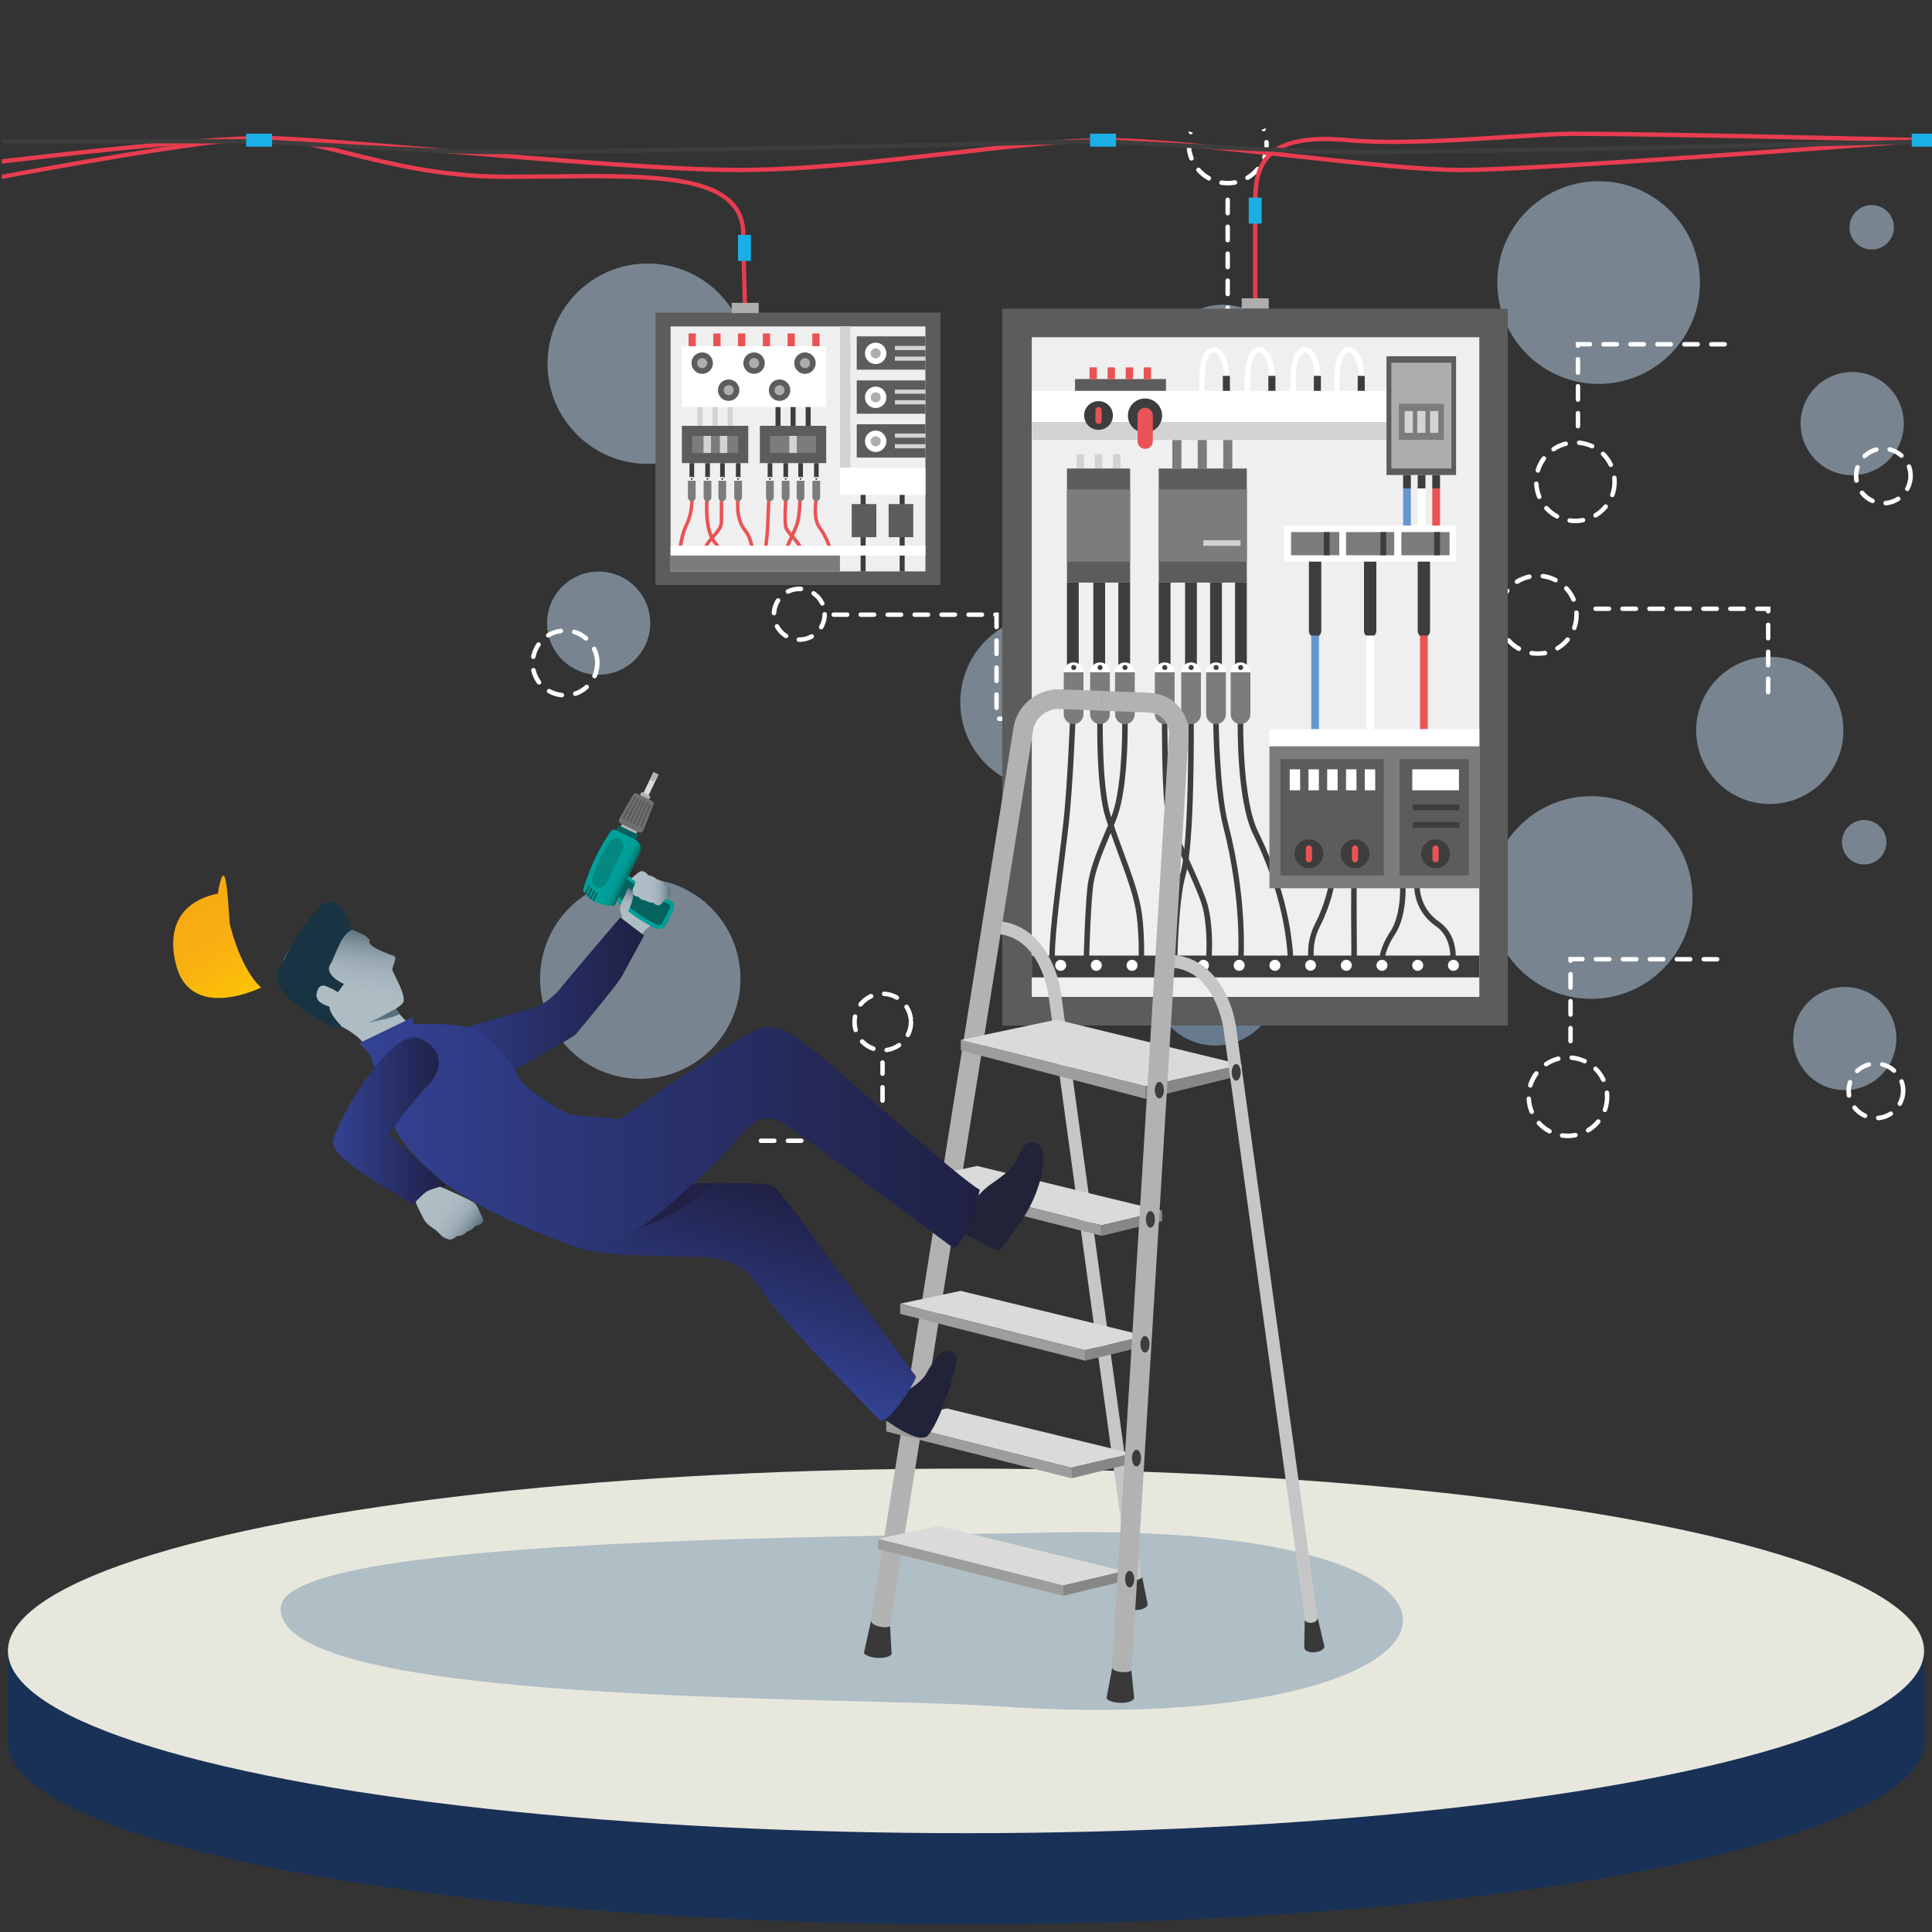 <?xml version="1.0" encoding="UTF-8"?> <!-- Generator: Adobe Illustrator 18.0.0, SVG Export Plug-In . SVG Version: 6.00 Build 0) --> <svg xmlns="http://www.w3.org/2000/svg" xmlns:xlink="http://www.w3.org/1999/xlink" version="1.1" x="0px" y="0px" viewBox="0 0 2000 2000" xml:space="preserve"><rect x="0" y="0" width="2000" height="2000" fill="#333333" stroke="none"/> <g id="Calque_5" display="none"> <linearGradient id="SVGID_1_" gradientUnits="userSpaceOnUse" x1="309.906" y1="2281.366" x2="1158.679" y2="-404.74"> <stop offset="0" style="stop-color:#334294"></stop> <stop offset="1" style="stop-color:#1F2043"></stop> </linearGradient> <rect x="-764.4" y="-65.3" display="inline" fill="url(#SVGID_1_)" width="2997.3" height="2007.2"></rect> </g> <g id="Layer_1"> <g> <circle opacity="0.5" fill="#BED9EF" cx="662.8" cy="1013.1" r="103.7"></circle> <circle opacity="0.5" fill="#BED9EF" cx="1084.3" cy="726.9" r="90.2"></circle> <circle opacity="0.5" fill="#9DC2E8" cx="1258" cy="1017.2" r="65.1"></circle> <circle opacity="0.5" fill="#BED9EF" cx="1647.2" cy="929.1" r="104.9"></circle> <circle opacity="0.5" fill="#BED9EF" cx="1832.1" cy="756.1" r="76.2"></circle> <circle opacity="0.5" fill="#BED9EF" cx="1909.7" cy="1075.1" r="53.4"></circle> <circle opacity="0.5" fill="#BED9EF" cx="619.7" cy="645.1" r="53.4"></circle> <circle opacity="0.5" fill="#BED9EF" cx="1929.8" cy="871.9" r="23"></circle> </g> <g> <g> <path fill="#FFFFFF" d="M917.9,1089.3c-1.1,0-2.1-0.8-2.3-2c-0.2-1.3,0.7-2.4,2-2.6c4.2-0.6,8.3-2.2,11.8-4.7 c1-0.7,2.5-0.5,3.2,0.5c0.7,1,0.5,2.5-0.5,3.2c-4.1,2.9-8.9,4.8-13.9,5.5C918.1,1089.3,918,1089.3,917.9,1089.3z M904.1,1087.9 c-0.3,0-0.5,0-0.8-0.1c-4.7-1.6-9.1-4.4-12.5-8.1c-0.9-0.9-0.8-2.4,0.1-3.3c0.9-0.9,2.4-0.8,3.3,0.1c3,3.1,6.7,5.5,10.7,6.9 c1.2,0.4,1.9,1.7,1.4,3C906,1087.3,905.1,1087.9,904.1,1087.9z M939.8,1073.7c-0.4,0-0.7-0.1-1.1-0.3c-1.1-0.6-1.6-2-1-3.1 c2-3.8,3-8,3-12.4c0-0.4,0.1-0.9,0.3-1.2c-0.2-0.3-0.4-0.7-0.4-1.2c-0.4-4.3-1.8-8.4-4.1-12c-0.7-1.1-0.4-2.5,0.7-3.2 c1.1-0.7,2.5-0.4,3.2,0.7c2.7,4.2,4.4,9.1,4.8,14.1c0,0.5-0.1,1-0.3,1.4c0.3,0.4,0.5,0.9,0.5,1.4c0,5-1.2,10.1-3.5,14.5 C941.4,1073.3,940.6,1073.7,939.8,1073.7z M885.7,1068.5c-1,0-1.9-0.7-2.2-1.7c-0.8-2.8-1.2-5.8-1.2-8.8c0-2.1,0.2-4.1,0.6-6.1 c0.2-1.3,1.5-2.1,2.7-1.8c1.3,0.2,2.1,1.5,1.8,2.7c-0.3,1.7-0.5,3.4-0.5,5.2c0,2.6,0.4,5.1,1.1,7.5c0.4,1.2-0.4,2.5-1.6,2.9 C886.1,1068.4,885.9,1068.5,885.7,1068.5z M890.8,1042.1c-0.5,0-1-0.2-1.4-0.5c-1-0.8-1.2-2.3-0.4-3.3c3.1-3.9,7.2-7.1,11.8-9.2 c1.2-0.5,2.5,0,3.1,1.2c0.5,1.2,0,2.5-1.2,3.1c-3.9,1.8-7.4,4.5-10,7.8C892.2,1041.8,891.5,1042.1,890.8,1042.1z M928.5,1035 c-0.4,0-0.8-0.1-1.2-0.3c-3.7-2.2-7.9-3.4-12.2-3.6c-1.3-0.1-2.3-1.2-2.2-2.4c0.1-1.3,1.2-2.3,2.4-2.2c5,0.3,10,1.7,14.3,4.3 c1.1,0.6,1.5,2.1,0.8,3.2C930.1,1034.6,929.3,1035,928.5,1035z"></path> </g> <g> <path fill="#FFFFFF" d="M1944.3,1159.6c-1.2,0-2.2-0.9-2.3-2.1c-0.1-1.3,0.8-2.4,2.1-2.5c4.3-0.4,8.4-1.8,12-4.1 c1.1-0.7,2.5-0.4,3.2,0.7c0.7,1.1,0.4,2.5-0.7,3.2c-4.2,2.8-9.1,4.5-14.1,4.9C1944.4,1159.6,1944.4,1159.6,1944.3,1159.6z M1930.7,1157.4c-0.3,0-0.6-0.1-0.9-0.2c-4.6-2-8.7-5.2-11.8-9.1c-0.8-1-0.6-2.5,0.4-3.3c1-0.8,2.5-0.6,3.3,0.4 c2.7,3.4,6.1,6,10,7.7c1.2,0.5,1.7,1.9,1.2,3.1C1932.4,1156.9,1931.6,1157.4,1930.7,1157.4z M1966.7,1144.9 c-0.4,0-0.8-0.1-1.1-0.3c-1.1-0.6-1.6-2-0.9-3.2c2-3.7,3.1-8,3.1-12.3c0-3-0.5-6-1.5-8.8c-0.4-1.2,0.2-2.5,1.4-3 c1.2-0.4,2.5,0.2,3,1.4c1.2,3.3,1.8,6.8,1.8,10.3c0,5.1-1.3,10.1-3.7,14.5C1968.3,1144.5,1967.5,1144.9,1966.7,1144.9z M1914.1,1136.4c-1.1,0-2.1-0.8-2.3-1.9c-0.3-1.7-0.4-3.5-0.4-5.2c0-3.3,0.5-6.5,1.6-9.7c0.4-1.2,1.7-1.9,2.9-1.5 c1.2,0.4,1.9,1.7,1.5,2.9c-0.9,2.6-1.3,5.4-1.3,8.2c0,1.5,0.1,3,0.4,4.4c0.2,1.3-0.6,2.5-1.9,2.7 C1914.4,1136.4,1914.2,1136.4,1914.1,1136.4z M1922.6,1111c-0.6,0-1.2-0.2-1.7-0.7c-0.9-0.9-0.8-2.4,0.1-3.3 c3.7-3.5,8.2-6,13.1-7.3c1.3-0.3,2.5,0.4,2.8,1.7c0.3,1.2-0.4,2.5-1.7,2.8c-4.1,1.1-7.9,3.2-11.1,6.1 C1923.7,1110.8,1923.2,1111,1922.6,1111z M1960.7,1110.6c-0.6,0-1.1-0.2-1.6-0.6c-3.2-2.9-7.1-4.9-11.2-5.9 c-1.2-0.3-2-1.6-1.7-2.8c0.3-1.2,1.5-2,2.8-1.7c4.9,1.2,9.5,3.6,13.2,6.9c1,0.9,1,2.3,0.2,3.3 C1962,1110.3,1961.3,1110.6,1960.7,1110.6z"></path> </g> <g> <path fill="#FFFFFF" d="M581.6,721.9c-0.1,0-0.1,0-0.2,0c-5-0.5-9.8-2-14.1-4.4c-1.1-0.6-1.5-2-0.9-3.2c0.6-1.1,2-1.5,3.2-0.9 c3.8,2.1,7.9,3.4,12.3,3.9c1.3,0.1,2.2,1.3,2.1,2.5C583.8,721,582.8,721.9,581.6,721.9z M595.4,720.4c-1,0-1.9-0.6-2.2-1.6 c-0.4-1.2,0.3-2.5,1.5-2.9c4.1-1.4,7.9-3.6,11.1-6.5c0.9-0.9,2.4-0.8,3.3,0.2c0.9,0.9,0.8,2.4-0.2,3.3c-3.7,3.4-8,5.9-12.8,7.5 C595.9,720.3,595.6,720.4,595.4,720.4z M558,708.6c-0.7,0-1.4-0.3-1.9-0.9c-3-4-5.1-8.6-6.2-13.4c-0.3-1.3,0.5-2.5,1.8-2.8 c1.2-0.3,2.5,0.5,2.8,1.8c1,4.2,2.8,8.2,5.4,11.7c0.8,1,0.6,2.5-0.5,3.3C559,708.5,558.5,708.6,558,708.6z M615.4,702.2 c-0.3,0-0.6-0.1-0.9-0.2c-1.2-0.5-1.7-1.9-1.2-3.1c1.8-4,2.7-8.2,2.7-12.6c0-0.2,0-0.3,0.1-0.5c0-0.2-0.1-0.3-0.1-0.5 c-0.1-4.4-1.2-8.6-3-12.5c-0.6-1.2-0.1-2.5,1.1-3.1c1.2-0.6,2.5-0.1,3.1,1.1c2.2,4.5,3.4,9.4,3.5,14.4c0,0.2,0,0.4-0.1,0.6 c0,0.2,0.1,0.4,0.1,0.6c0,5-1,9.9-3.1,14.5C617.2,701.6,616.3,702.2,615.4,702.2z M552,682.2c-0.1,0-0.3,0-0.4,0 c-1.3-0.2-2.1-1.5-1.8-2.7c1-4.9,2.9-9.5,5.8-13.6c0.7-1.1,2.2-1.3,3.2-0.6c1.1,0.7,1.3,2.2,0.6,3.2c-2.5,3.6-4.2,7.6-5,11.9 C554.1,681.4,553.1,682.2,552,682.2z M606.6,663.2c-0.5,0-1.1-0.2-1.5-0.6c-3.3-2.8-7.1-4.9-11.3-6.2c-1.2-0.4-1.9-1.7-1.6-2.9 c0.4-1.2,1.6-1.9,2.9-1.6c4.8,1.4,9.2,3.8,13,7.1c1,0.8,1.1,2.3,0.3,3.3C607.9,662.9,607.2,663.2,606.6,663.2z M567.5,660 c-0.8,0-1.6-0.4-2-1.1c-0.7-1.1-0.3-2.5,0.8-3.2c4.3-2.6,9-4.2,14-4.9c1.3-0.1,2.4,0.7,2.6,2c0.2,1.3-0.7,2.4-2,2.6 c-4.3,0.6-8.4,2-12.2,4.2C568.3,659.9,567.9,660,567.5,660z"></path> </g> <g> <path fill="#FFFFFF" d="M1623.1,1178.2c-2.1,0-4.2-0.2-6.3-0.5c-1.3-0.2-2.2-1.4-2-2.6c0.2-1.3,1.4-2.1,2.6-2 c4.3,0.6,8.8,0.5,13.1-0.3c1.2-0.3,2.5,0.6,2.7,1.8c0.2,1.3-0.6,2.5-1.8,2.7C1628.8,1177.9,1626,1178.2,1623.1,1178.2z M1604,1173.4c-0.4,0-0.7-0.1-1.1-0.3c-4.4-2.3-8.3-5.4-11.6-9c-0.9-1-0.8-2.4,0.2-3.3c0.9-0.9,2.4-0.8,3.3,0.2 c3,3.3,6.4,6,10.3,8c1.1,0.6,1.6,2,1,3.1C1605.7,1173,1604.8,1173.4,1604,1173.4z M1644,1172.4c-0.8,0-1.6-0.4-2-1.1 c-0.7-1.1-0.3-2.5,0.8-3.2c3.8-2.3,7.1-5.1,9.9-8.6c0.8-1,2.3-1.1,3.3-0.3c1,0.8,1.1,2.3,0.3,3.3c-3.1,3.8-6.9,7-11.1,9.6 C1644.8,1172.3,1644.4,1172.4,1644,1172.4z M1585.6,1153.2c-0.9,0-1.8-0.5-2.1-1.4c-1.9-4.6-3-9.4-3.2-14.3 c-0.1-1.3,0.9-2.4,2.2-2.4c1.2-0.1,2.4,0.9,2.4,2.2c0.2,4.4,1.2,8.7,2.9,12.8c0.5,1.2-0.1,2.5-1.3,3 C1586.2,1153.1,1585.9,1153.2,1585.6,1153.2z M1661.4,1151.3c-0.3,0-0.5,0-0.8-0.1c-1.2-0.4-1.8-1.8-1.4-3 c1.5-4.1,2.2-8.5,2.2-12.9c0-1.3-0.1-2.6-0.2-3.9c-0.1-1.3,0.8-2.4,2.1-2.5c1.2-0.1,2.4,0.8,2.5,2.1c0.1,1.4,0.2,2.9,0.2,4.4 c0,5-0.8,9.8-2.5,14.5C1663.2,1150.7,1662.3,1151.3,1661.4,1151.3z M1584.2,1125.9c-0.2,0-0.4,0-0.7-0.1 c-1.2-0.4-1.9-1.7-1.6-2.9c1.4-4.7,3.6-9.1,6.6-13.1c0.8-1,2.2-1.2,3.3-0.5c1,0.8,1.3,2.2,0.5,3.3c-2.6,3.6-4.6,7.5-5.9,11.7 C1586.2,1125.2,1585.2,1125.9,1584.2,1125.9z M1659.8,1120.1c-0.9,0-1.7-0.5-2.1-1.3c-1.9-4-4.4-7.6-7.6-10.7 c-0.9-0.9-0.9-2.4,0-3.3c0.9-0.9,2.4-0.9,3.3,0c3.5,3.5,6.4,7.5,8.5,12c0.6,1.2,0.1,2.5-1.1,3.1 C1660.5,1120,1660.1,1120.1,1659.8,1120.1z M1600.5,1103.9c-0.7,0-1.5-0.4-1.9-1c-0.7-1.1-0.4-2.5,0.6-3.2 c4.1-2.8,8.6-4.8,13.4-6c1.3-0.3,2.5,0.4,2.8,1.7c0.3,1.2-0.4,2.5-1.7,2.8c-4.3,1.1-8.3,2.9-11.9,5.3 C1601.4,1103.8,1600.9,1103.9,1600.5,1103.9z M1640.4,1100.8c-0.3,0-0.7-0.1-1-0.2c-4-1.9-8.2-3-12.6-3.4 c-1.3-0.1-2.2-1.3-2.1-2.5c0.1-1.3,1.3-2.2,2.5-2.1c4.9,0.5,9.7,1.8,14.2,3.9c1.2,0.5,1.7,1.9,1.1,3.1 C1642.1,1100.3,1641.2,1100.8,1640.4,1100.8z"></path> </g> <g> <path fill="#FFFFFF" d="M1263.2,828.5c-2.3,0-4.6-0.2-6.8-0.5c-1.3-0.2-2.1-1.4-1.9-2.7c0.2-1.3,1.4-2.1,2.7-1.9 c4.3,0.7,8.8,0.6,13.1-0.2c1.3-0.2,2.5,0.6,2.7,1.9c0.2,1.3-0.6,2.5-1.9,2.7C1268.5,828.2,1265.9,828.5,1263.2,828.5z M1243.7,823.4c-0.4,0-0.8-0.1-1.1-0.3c-4.3-2.4-8.2-5.5-11.4-9.2c-0.8-1-0.7-2.4,0.2-3.3c1-0.8,2.4-0.8,3.3,0.2 c2.9,3.3,6.3,6.1,10.2,8.2c1.1,0.6,1.5,2,0.9,3.2C1245.3,823,1244.5,823.4,1243.7,823.4z M1283.7,822.9c-0.8,0-1.6-0.4-2-1.1 c-0.7-1.1-0.3-2.5,0.8-3.2c3.8-2.2,7.1-5.1,10-8.5c0.8-1,2.3-1.1,3.3-0.3c1,0.8,1.1,2.3,0.3,3.3c-3.2,3.8-6.9,7-11.2,9.5 C1284.5,822.8,1284.1,822.9,1283.7,822.9z M1225.7,802.9c-0.9,0-1.8-0.6-2.2-1.5c-1.8-4.6-2.8-9.4-2.9-14.4c0-1.3,1-2.4,2.3-2.4 c1.1,0,2.4,1,2.4,2.3c0.1,4.4,1,8.7,2.6,12.8c0.5,1.2-0.1,2.5-1.3,3C1226.3,802.8,1226,802.9,1225.7,802.9z M1301.1,801.9 c-0.3,0-0.5,0-0.8-0.1c-1.2-0.4-1.8-1.8-1.4-3c1.5-4.1,2.2-8.5,2.2-12.9c0-0.7,0-1.4-0.1-2c-0.1-1.3,0.9-2.4,2.2-2.4 c1.3-0.1,2.4,0.9,2.4,2.2c0,0.8,0.1,1.5,0.1,2.3c0,5-0.8,9.8-2.5,14.5C1303,801.3,1302.1,801.9,1301.1,801.9z M1224.9,775.5 c-0.2,0-0.5,0-0.7-0.1c-1.2-0.4-1.9-1.7-1.5-2.9c1.5-4.7,3.9-9,6.9-12.9c0.8-1,2.3-1.2,3.3-0.4c1,0.8,1.2,2.3,0.4,3.3 c-2.7,3.5-4.8,7.3-6.2,11.5C1226.8,774.9,1225.9,775.5,1224.9,775.5z M1300.3,772.5c-0.9,0-1.8-0.5-2.1-1.4 c-1.7-4-4.1-7.7-7.1-11c-0.9-0.9-0.8-2.4,0.1-3.3c0.9-0.9,2.4-0.8,3.3,0.1c3.4,3.6,6,7.8,8,12.3c0.5,1.2-0.1,2.5-1.2,3 C1300.9,772.4,1300.6,772.5,1300.3,772.5z M1241.8,754c-0.8,0-1.5-0.4-2-1.1c-0.7-1.1-0.4-2.5,0.7-3.2c4.2-2.6,8.8-4.5,13.6-5.5 c1.3-0.3,2.5,0.5,2.8,1.8c0.3,1.3-0.5,2.5-1.8,2.8c-4.3,0.9-8.4,2.6-12.1,4.9C1242.7,753.9,1242.3,754,1241.8,754z M1281.8,752.4 c-0.4,0-0.7-0.1-1.1-0.3c-3.9-2-8.1-3.4-12.5-3.9c-1.3-0.2-2.2-1.3-2-2.6c0.2-1.3,1.3-2.2,2.6-2c4.9,0.6,9.6,2.1,14,4.4 c1.1,0.6,1.6,2,1,3.1C1283.4,752,1282.6,752.4,1281.8,752.4z"></path> </g> <g> <path fill="#FFFFFF" d="M1591.9,678.9C1591.8,678.9,1591.8,678.9,1591.9,678.9c-2.3,0-4.6-0.2-6.8-0.5c-1.3-0.2-2.1-1.4-1.9-2.7 c0.2-1.3,1.4-2.1,2.7-1.9c2,0.3,4.2,0.6,6.1,0.5c2.4,0,4.7-0.2,7-0.6c1.2-0.2,2.5,0.6,2.7,1.9c0.2,1.3-0.6,2.5-1.9,2.7 C1597.2,678.7,1594.5,678.9,1591.9,678.9z M1572.3,673.9c-0.4,0-0.8-0.1-1.1-0.3c-4.3-2.4-8.2-5.5-11.4-9.2 c-0.8-1-0.7-2.4,0.2-3.3c1-0.8,2.4-0.8,3.3,0.2c2.9,3.3,6.3,6.1,10.2,8.2c1.1,0.6,1.5,2,0.9,3.2 C1573.9,673.5,1573.1,673.9,1572.3,673.9z M1612.3,673.4c-0.8,0-1.6-0.4-2-1.1c-0.7-1.1-0.3-2.5,0.8-3.2c3.8-2.2,7.1-5.1,9.9-8.5 c0.8-1,2.3-1.1,3.3-0.3c1,0.8,1.1,2.3,0.3,3.3c-3.2,3.8-6.9,7-11.2,9.5C1613.1,673.3,1612.7,673.4,1612.3,673.4z M1554.3,653.3 c-0.9,0-1.8-0.6-2.2-1.5c-1.8-4.6-2.8-9.4-2.9-14.4c0-1.3,1-2.3,2.3-2.4c1.4,0.1,2.4,1,2.4,2.3c0.1,4.4,1,8.7,2.6,12.8 c0.5,1.2-0.1,2.5-1.3,3C1554.9,653.3,1554.6,653.3,1554.3,653.3z M1629.7,652.3c-0.3,0-0.5,0-0.8-0.1c-1.2-0.4-1.8-1.8-1.4-3 c1.5-4.1,2.2-8.5,2.2-12.9c0-0.7,0-1.4-0.1-2c-0.1-1.3,0.9-2.4,2.2-2.4c1.4-0.1,2.4,0.9,2.4,2.2c0,0.8,0.1,1.5,0.1,2.3 c0,5-0.8,9.8-2.5,14.5C1631.6,651.7,1630.7,652.3,1629.7,652.3z M1553.6,626c-0.2,0-0.5,0-0.7-0.1c-1.2-0.4-1.9-1.7-1.5-2.9 c1.6-4.7,3.9-9,7-12.9c0.8-1,2.3-1.2,3.3-0.4c1,0.8,1.2,2.3,0.4,3.3c-2.7,3.5-4.8,7.3-6.2,11.5 C1555.4,625.4,1554.5,626,1553.6,626z M1628.9,623c-0.9,0-1.8-0.5-2.1-1.4c-1.7-4-4.1-7.7-7.1-11c-0.9-0.9-0.8-2.4,0.1-3.3 c0.9-0.9,2.4-0.8,3.3,0.1c3.4,3.6,6,7.8,8,12.3c0.5,1.2,0,2.5-1.2,3C1629.6,622.9,1629.3,623,1628.9,623z M1570.4,604.5 c-0.8,0-1.5-0.4-2-1.1c-0.7-1.1-0.4-2.5,0.7-3.2c4.2-2.6,8.8-4.5,13.6-5.5c1.2-0.3,2.5,0.5,2.8,1.8c0.3,1.3-0.5,2.5-1.8,2.8 c-4.3,0.9-8.4,2.6-12.1,4.9C1571.3,604.4,1570.9,604.5,1570.4,604.5z M1610.4,602.9c-0.4,0-0.7-0.1-1.1-0.3 c-3.9-2-8.1-3.4-12.5-3.9c-1.3-0.2-2.2-1.3-2-2.6c0.2-1.3,1.4-2.2,2.6-2c4.9,0.6,9.6,2.1,14,4.4c1.1,0.6,1.6,2,1,3.1 C1612,602.4,1611.2,602.9,1610.4,602.9z"></path> </g> <g> <path fill="#FFFFFF" d="M827.5,664.5l-0.6,0c-1.3,0-2.3-1.1-2.3-2.4c0-1.3,1.1-2.4,2.4-2.3l0.5,0c4.1,0,8.1-1,11.7-3 c1.1-0.6,2.5-0.2,3.2,0.9c0.6,1.1,0.2,2.5-0.9,3.2C837.2,663.2,832.4,664.5,827.5,664.5z M813.7,660.6c-0.4,0-0.8-0.1-1.2-0.3 c-4.3-2.7-7.9-6.5-10.2-10.9c-0.6-1.1-0.2-2.5,1-3.1c1.1-0.6,2.5-0.2,3.1,1c2,3.8,5,6.9,8.6,9.2c1.1,0.7,1.4,2.1,0.8,3.2 C815.2,660.2,814.5,660.6,813.7,660.6z M850.1,651.5c-0.4,0-0.8-0.1-1.2-0.3c-1.1-0.7-1.5-2.1-0.8-3.2c2.2-3.7,3.3-7.9,3.3-12.1 c0-1.3,1-2.3,2.3-2.3s2.3,1,2.3,2.3c0,5.1-1.4,10.1-3.9,14.5C851.7,651.1,850.9,651.5,850.1,651.5z M801.2,637c0,0-0.1,0-0.1,0 c-1.3-0.1-2.3-1.1-2.2-2.4c0.2-5.1,1.8-10,4.6-14.3c0.7-1.1,2.1-1.4,3.2-0.7c1.1,0.7,1.4,2.1,0.7,3.2c-2.3,3.6-3.6,7.7-3.8,12 C803.5,636.1,802.5,637,801.2,637z M851.2,626.9c-0.9,0-1.7-0.5-2.1-1.3c-1.8-3.8-4.7-7.1-8.2-9.5c-1.1-0.7-1.3-2.2-0.6-3.2 c0.7-1.1,2.2-1.3,3.2-0.6c4.2,2.9,7.6,6.8,9.8,11.4c0.6,1.2,0.1,2.5-1.1,3.1C851.9,626.9,851.5,626.9,851.2,626.9z M815.7,614.7 c-0.9,0-1.7-0.5-2.1-1.3c-0.6-1.1-0.1-2.5,1-3.1c4.6-2.3,9.7-3.3,14.7-3c1.3,0.1,2.2,1.2,2.2,2.5c-0.1,1.3-1.2,2.3-2.5,2.2 c-4.2-0.3-8.5,0.6-12.3,2.5C816.4,614.6,816.1,614.7,815.7,614.7z"></path> </g> <g> <path fill="#FFFFFF" d="M913.2,1183.2h-13.9c-1.3,0-2.3-1-2.3-2.3c0-1.3,1-2.3,2.3-2.3h13.9c1.3,0,2.3,1,2.3,2.3 C915.6,1182.1,914.5,1183.2,913.2,1183.2z M885.3,1183.2h-13.9c-1.3,0-2.3-1-2.3-2.3c0-1.3,1-2.3,2.3-2.3h13.9 c1.3,0,2.3,1,2.3,2.3C887.7,1182.1,886.6,1183.2,885.3,1183.2z M857.4,1183.2h-13.9c-1.3,0-2.3-1-2.3-2.3c0-1.3,1-2.3,2.3-2.3 h13.9c1.3,0,2.3,1,2.3,2.3C859.8,1182.1,858.7,1183.2,857.4,1183.2z M829.5,1183.2h-13.9c-1.3,0-2.3-1-2.3-2.3 c0-1.3,1-2.3,2.3-2.3h13.9c1.3,0,2.3,1,2.3,2.3C831.9,1182.1,830.8,1183.2,829.5,1183.2z M801.6,1183.2h-13.9 c-1.3,0-2.3-1-2.3-2.3c0-1.3,1-2.3,2.3-2.3h13.9c1.3,0,2.3,1,2.3,2.3C804,1182.1,802.9,1183.2,801.6,1183.2z M913.6,1169.6 c-1.3,0-2.3-1-2.3-2.3v-13.9c0-1.3,1-2.3,2.3-2.3c1.3,0,2.3,1,2.3,2.3v13.9C915.9,1168.5,914.9,1169.6,913.6,1169.6z M913.6,1141.7c-1.3,0-2.3-1-2.3-2.3v-13.9c0-1.3,1-2.3,2.3-2.3c1.3,0,2.3,1,2.3,2.3v13.9 C915.9,1140.6,914.9,1141.7,913.6,1141.7z M913.6,1113.8c-1.3,0-2.3-1-2.3-2.3v-11.6c0-1.3,1-2.3,2.3-2.3c1.3,0,2.3,1,2.3,2.3 v11.6C915.9,1112.7,914.9,1113.8,913.6,1113.8z"></path> </g> <g> <path fill="#FFFFFF" d="M1350.5,1023.4h-13.9c-1.3,0-2.3-1-2.3-2.3c0-1.3,1-2.3,2.3-2.3h13.9c1.3,0,2.3,1,2.3,2.3 C1352.8,1022.4,1351.7,1023.4,1350.5,1023.4z M1322.6,1023.4h-13.9c-1.3,0-2.3-1-2.3-2.3c0-1.3,1-2.3,2.3-2.3h13.9 c1.3,0,2.3,1,2.3,2.3C1324.9,1022.4,1323.8,1023.4,1322.6,1023.4z M1294.7,1023.4h-13.9c-1.3,0-2.3-1-2.3-2.3 c0-1.3,1-2.3,2.3-2.3h13.9c1.3,0,2.3,1,2.3,2.3C1297,1022.4,1295.9,1023.4,1294.7,1023.4z M1266.8,1023.4h-5.9v-12.7 c0-1.3,1-2.3,2.3-2.3c1.3,0,2.3,1,2.3,2.3v8.1h1.2c1.3,0,2.3,1,2.3,2.3C1269.1,1022.4,1268,1023.4,1266.8,1023.4z M1263.2,999.1 c-1.3,0-2.3-1-2.3-2.3v-13.9c0-1.3,1-2.3,2.3-2.3c1.3,0,2.3,1,2.3,2.3v13.9C1265.5,998,1264.5,999.1,1263.2,999.1z M1263.2,971.2 c-1.3,0-2.3-1-2.3-2.3v-13.9c0-1.3,1-2.3,2.3-2.3c1.3,0,2.3,1,2.3,2.3v13.9C1265.5,970.1,1264.5,971.2,1263.2,971.2z M1263.2,943.3c-1.3,0-2.3-1-2.3-2.3V927c0-1.3,1-2.3,2.3-2.3c1.3,0,2.3,1,2.3,2.3v13.9C1265.5,942.2,1264.5,943.3,1263.2,943.3z M1263.2,915.4c-1.3,0-2.3-1-2.3-2.3v-13.9c0-1.3,1-2.3,2.3-2.3c1.3,0,2.3,1,2.3,2.3V913C1265.5,914.3,1264.5,915.4,1263.2,915.4 z M1263.2,887.5c-1.3,0-2.3-1-2.3-2.3v-13.9c0-1.3,1-2.3,2.3-2.3c1.3,0,2.3,1,2.3,2.3v13.9 C1265.5,886.4,1264.5,887.5,1263.2,887.5z M1263.2,859.6c-1.3,0-2.3-1-2.3-2.3v-13.9c0-1.3,1-2.3,2.3-2.3c1.3,0,2.3,1,2.3,2.3 v13.9C1265.5,858.5,1264.5,859.6,1263.2,859.6z"></path> </g> <g> <path fill="#FFFFFF" d="M1076.1,746.4h-13.9c-1.3,0-2.3-1-2.3-2.3c0-1.3,1-2.3,2.3-2.3h13.9c1.3,0,2.3,1,2.3,2.3 C1078.4,745.4,1077.4,746.4,1076.1,746.4z M1048.2,746.4h-13.9c-1.3,0-2.3-1-2.3-2.3c0-1.3,1-2.3,2.3-2.3h13.9 c1.3,0,2.3,1,2.3,2.3C1050.5,745.4,1049.5,746.4,1048.2,746.4z M1031.6,735.1c-1.3,0-2.3-1-2.3-2.3v-13.9c0-1.3,1-2.3,2.3-2.3 c1.3,0,2.3,1,2.3,2.3v13.9C1033.9,734.1,1032.9,735.1,1031.6,735.1z M1031.6,707.2c-1.3,0-2.3-1-2.3-2.3V691c0-1.3,1-2.3,2.3-2.3 c1.3,0,2.3,1,2.3,2.3v13.9C1033.9,706.2,1032.9,707.2,1031.6,707.2z M1031.6,679.3c-1.3,0-2.3-1-2.3-2.3v-13.9 c0-1.3,1-2.3,2.3-2.3c1.3,0,2.3,1,2.3,2.3V677C1033.9,678.3,1032.9,679.3,1031.6,679.3z M1031.6,651.4c-1.3,0-2.3-1-2.3-2.3 v-10.8c-0.7-0.4-1.2-1.2-1.2-2c0-1.3,1-2.3,2.3-2.3h3.5v15.1C1033.9,650.4,1032.9,651.4,1031.6,651.4z M1016.5,638.6h-13.9 c-1.3,0-2.3-1-2.3-2.3c0-1.3,1-2.3,2.3-2.3h13.9c1.3,0,2.3,1,2.3,2.3C1018.8,637.6,1017.7,638.6,1016.5,638.6z M988.6,638.6 h-13.9c-1.3,0-2.3-1-2.3-2.3c0-1.3,1-2.3,2.3-2.3h13.9c1.3,0,2.3,1,2.3,2.3C990.9,637.6,989.8,638.6,988.6,638.6z M960.7,638.6 h-13.9c-1.3,0-2.3-1-2.3-2.3c0-1.3,1-2.3,2.3-2.3h13.9c1.3,0,2.3,1,2.3,2.3C963,637.6,962,638.6,960.7,638.6z M932.8,638.6h-13.9 c-1.3,0-2.3-1-2.3-2.3c0-1.3,1-2.3,2.3-2.3h13.9c1.3,0,2.3,1,2.3,2.3C935.1,637.6,934.1,638.6,932.8,638.6z M904.9,638.6h-13.9 c-1.3,0-2.3-1-2.3-2.3c0-1.3,1-2.3,2.3-2.3h13.9c1.3,0,2.3,1,2.3,2.3C907.2,637.6,906.2,638.6,904.9,638.6z M877,638.6H863 c-1.3,0-2.3-1-2.3-2.3c0-1.3,1-2.3,2.3-2.3H877c1.3,0,2.3,1,2.3,2.3C879.3,637.6,878.3,638.6,877,638.6z"></path> </g> <g> <path fill="#FFFFFF" d="M1830.4,718.8c-1.3,0-2.3-1-2.3-2.3v-13.9c0-1.3,1-2.3,2.3-2.3c1.3,0,2.3,1,2.3,2.3v13.9 C1832.8,717.7,1831.7,718.8,1830.4,718.8z M1830.4,690.9c-1.3,0-2.3-1-2.3-2.3v-13.9c0-1.3,1-2.3,2.3-2.3c1.3,0,2.3,1,2.3,2.3 v13.9C1832.8,689.8,1831.7,690.9,1830.4,690.9z M1830.4,663c-1.3,0-2.3-1-2.3-2.3v-13.9c0-1.3,1-2.3,2.3-2.3c1.3,0,2.3,1,2.3,2.3 v13.9C1832.8,661.9,1831.7,663,1830.4,663z M1830.4,635.1c-1.3,0-2.3-1-2.3-2.3v-0.3h-9c-1.3,0-2.3-1-2.3-2.3 c0-1.3,1-2.3,2.3-2.3h13.7v4.9C1832.8,634,1831.7,635.1,1830.4,635.1z M1805.1,632.5h-13.9c-1.3,0-2.3-1-2.3-2.3 c0-1.3,1-2.3,2.3-2.3h13.9c1.3,0,2.3,1,2.3,2.3C1807.4,631.4,1806.4,632.5,1805.1,632.5z M1777.2,632.5h-13.9 c-1.3,0-2.3-1-2.3-2.3c0-1.3,1-2.3,2.3-2.3h13.9c1.3,0,2.3,1,2.3,2.3C1779.5,631.4,1778.5,632.5,1777.2,632.5z M1749.3,632.5 h-13.9c-1.3,0-2.3-1-2.3-2.3c0-1.3,1-2.3,2.3-2.3h13.9c1.3,0,2.3,1,2.3,2.3C1751.7,631.4,1750.6,632.5,1749.3,632.5z M1721.4,632.5h-13.9c-1.3,0-2.3-1-2.3-2.3c0-1.3,1-2.3,2.3-2.3h13.9c1.3,0,2.3,1,2.3,2.3 C1723.8,631.4,1722.7,632.5,1721.4,632.5z M1693.5,632.5h-13.9c-1.3,0-2.3-1-2.3-2.3c0-1.3,1-2.3,2.3-2.3h13.9 c1.3,0,2.3,1,2.3,2.3C1695.9,631.4,1694.8,632.5,1693.5,632.5z M1665.6,632.5h-13.9c-1.3,0-2.3-1-2.3-2.3c0-1.3,1-2.3,2.3-2.3 h13.9c1.3,0,2.3,1,2.3,2.3C1668,631.4,1666.9,632.5,1665.6,632.5z"></path> </g> <g> <path fill="#FFFFFF" d="M1625.8,1080.1c-1.3,0-2.3-1-2.3-2.3v-13.5c0-1.3,1-2.3,2.3-2.3c1.3,0,2.3,1,2.3,2.3v13.5 C1628.1,1079,1627,1080.1,1625.8,1080.1z M1625.8,1052.6c-1.3,0-2.3-1-2.3-2.3v-13.9c0-1.3,1-2.3,2.3-2.3c1.3,0,2.3,1,2.3,2.3 v13.9C1628.1,1051.6,1627,1052.6,1625.8,1052.6z M1625.8,1024.7c-1.3,0-2.3-1-2.3-2.3v-13.9c0-1.3,1-2.3,2.3-2.3 c1.3,0,2.3,1,2.3,2.3v13.9C1628.1,1023.7,1627,1024.7,1625.8,1024.7z M1625.8,996.8c-1.3,0-2.3-1-2.3-2.3v-3.9h14.7 c1.3,0,2.3,1,2.3,2.3s-1,2.3-2.3,2.3h-10.2C1627.6,996.2,1626.8,996.8,1625.8,996.8z M1777.6,995.3h-13.9c-1.3,0-2.3-1-2.3-2.3 s1-2.3,2.3-2.3h13.9c1.3,0,2.3,1,2.3,2.3S1778.9,995.3,1777.6,995.3z M1749.7,995.3h-13.9c-1.3,0-2.3-1-2.3-2.3s1-2.3,2.3-2.3 h13.9c1.3,0,2.3,1,2.3,2.3S1751,995.3,1749.7,995.3z M1721.8,995.3h-13.9c-1.3,0-2.3-1-2.3-2.3s1-2.3,2.3-2.3h13.9 c1.3,0,2.3,1,2.3,2.3S1723.1,995.3,1721.8,995.3z M1693.9,995.3H1680c-1.3,0-2.3-1-2.3-2.3s1-2.3,2.3-2.3h13.9 c1.3,0,2.3,1,2.3,2.3S1695.2,995.3,1693.9,995.3z M1666,995.3h-13.9c-1.3,0-2.3-1-2.3-2.3s1-2.3,2.3-2.3h13.9 c1.3,0,2.3,1,2.3,2.3S1667.3,995.3,1666,995.3z"></path> </g> </g> <g> <circle opacity="0.5" fill="#BED9EF" cx="670.5" cy="376.5" r="103.7"></circle> <path opacity="0.5" fill="#9DC2E8" d="M1092.1,180.6"></path> <circle opacity="0.5" fill="#BED9EF" cx="1265.8" cy="380.6" r="65.1"></circle> <circle opacity="0.5" fill="#BED9EF" cx="1654.9" cy="292.5" r="104.9"></circle> <path opacity="0.5" fill="#9DC2E8" d="M1839.8,195.7"></path> <circle opacity="0.5" fill="#BED9EF" cx="1917.4" cy="438.5" r="53.4"></circle> <circle opacity="0.5" fill="#BED9EF" cx="1937.6" cy="235.3" r="23"></circle> </g> <g> <g> <path fill="#FFFFFF" d="M925.6,452.7c-1.1,0-2.1-0.8-2.3-2c-0.2-1.3,0.7-2.4,2-2.6c4.2-0.6,8.3-2.2,11.8-4.7 c1-0.7,2.5-0.5,3.2,0.5c0.7,1,0.5,2.5-0.5,3.2c-4.1,2.9-8.9,4.8-13.9,5.5C925.8,452.7,925.7,452.7,925.6,452.7z M911.9,451.4 c-0.3,0-0.5,0-0.8-0.1c-4.7-1.6-9.1-4.4-12.5-8.1c-0.9-0.9-0.8-2.4,0.1-3.3c0.9-0.9,2.4-0.8,3.3,0.1c3,3.1,6.7,5.5,10.7,6.9 c1.2,0.4,1.9,1.7,1.4,3C913.7,450.8,912.8,451.4,911.9,451.4z M947.5,437.2c-0.4,0-0.7-0.1-1.1-0.3c-1.1-0.6-1.6-2-1-3.1 c2-3.8,3-8,3-12.4c0-0.4,0.1-0.9,0.3-1.2c-0.2-0.3-0.4-0.7-0.4-1.2c-0.4-4.3-1.8-8.4-4.1-12c-0.7-1.1-0.4-2.5,0.7-3.2 c1.1-0.7,2.5-0.4,3.2,0.7c2.7,4.2,4.4,9.1,4.8,14.1c0,0.5-0.1,1-0.3,1.4c0.3,0.4,0.5,0.9,0.5,1.4c0,5-1.2,10.1-3.5,14.5 C949.2,436.7,948.4,437.2,947.5,437.2z M893.4,431.9c-1,0-1.9-0.7-2.2-1.7c-0.8-2.8-1.2-5.8-1.2-8.8c0-2,0.2-4.1,0.6-6.1 c0.2-1.3,1.5-2.1,2.7-1.8c1.3,0.2,2.1,1.5,1.8,2.7c-0.3,1.7-0.5,3.4-0.5,5.2c0,2.6,0.4,5.1,1.1,7.5c0.4,1.2-0.4,2.5-1.6,2.9 C893.8,431.9,893.6,431.9,893.4,431.9z M898.6,405.6c-0.5,0-1-0.2-1.4-0.5c-1-0.8-1.2-2.3-0.4-3.3c3.1-3.9,7.2-7.1,11.8-9.2 c1.2-0.5,2.5,0,3.1,1.2c0.5,1.2,0,2.5-1.2,3.1c-3.9,1.8-7.4,4.5-10,7.8C899.9,405.3,899.3,405.6,898.6,405.6z M936.3,398.5 c-0.4,0-0.8-0.1-1.2-0.3c-3.7-2.2-7.9-3.4-12.2-3.6c-1.3-0.1-2.3-1.2-2.2-2.4c0.1-1.3,1.2-2.3,2.4-2.2c5,0.3,10,1.7,14.3,4.3 c1.1,0.6,1.5,2.1,0.8,3.2C937.9,398.1,937.1,398.5,936.3,398.5z"></path> </g> <g> <path fill="#FFFFFF" d="M1952,523.1c-1.2,0-2.2-0.9-2.3-2.1c-0.1-1.3,0.8-2.4,2.1-2.5c4.3-0.4,8.4-1.8,12-4.1 c1.1-0.7,2.5-0.4,3.2,0.7c0.7,1.1,0.4,2.5-0.7,3.2c-4.2,2.8-9.1,4.5-14.1,4.9C1952.2,523.1,1952.1,523.1,1952,523.1z M1938.4,520.9c-0.3,0-0.6-0.1-0.9-0.2c-4.6-2-8.7-5.2-11.8-9.1c-0.8-1-0.6-2.5,0.4-3.3c1-0.8,2.5-0.6,3.3,0.4 c2.7,3.4,6.1,6,10,7.7c1.2,0.5,1.7,1.9,1.2,3.1C1940.2,520.3,1939.3,520.9,1938.4,520.9z M1974.4,508.4c-0.4,0-0.8-0.1-1.1-0.3 c-1.1-0.6-1.6-2-0.9-3.2c2-3.7,3.1-8,3.1-12.3c0-3-0.5-6-1.5-8.8c-0.4-1.2,0.2-2.5,1.4-3c1.2-0.4,2.5,0.2,3,1.4 c1.2,3.3,1.8,6.8,1.8,10.3c0,5.1-1.3,10.1-3.7,14.5C1976,507.9,1975.2,508.4,1974.4,508.4z M1921.8,499.8c-1.1,0-2.1-0.8-2.3-1.9 c-0.3-1.7-0.4-3.5-0.4-5.2c0-3.3,0.5-6.5,1.6-9.7c0.4-1.2,1.7-1.9,2.9-1.5c1.2,0.4,1.9,1.7,1.5,2.9c-0.9,2.6-1.3,5.4-1.3,8.2 c0,1.5,0.1,3,0.4,4.4c0.2,1.3-0.6,2.5-1.9,2.7C1922.1,499.8,1922,499.8,1921.8,499.8z M1930.3,474.4c-0.6,0-1.2-0.2-1.7-0.7 c-0.9-0.9-0.8-2.4,0.1-3.3c3.7-3.5,8.2-6,13.1-7.3c1.3-0.3,2.5,0.4,2.8,1.7c0.3,1.2-0.4,2.5-1.7,2.8c-4.1,1.1-7.9,3.2-11.1,6.1 C1931.5,474.2,1930.9,474.4,1930.3,474.4z M1968.4,474c-0.6,0-1.1-0.2-1.6-0.6c-3.2-2.9-7.1-4.9-11.2-5.9c-1.2-0.3-2-1.6-1.7-2.8 c0.3-1.2,1.5-2,2.8-1.7c4.9,1.2,9.5,3.6,13.2,6.9c1,0.9,1,2.3,0.2,3.3C1969.7,473.7,1969.1,474,1968.4,474z"></path> </g> <g> <path fill="#FFFFFF" d="M1630.9,541.6c-2.1,0-4.2-0.2-6.3-0.5c-1.3-0.2-2.2-1.4-2-2.6c0.2-1.3,1.4-2.1,2.6-2 c4.3,0.6,8.8,0.5,13.1-0.3c1.2-0.3,2.5,0.6,2.7,1.8c0.2,1.3-0.6,2.5-1.8,2.7C1636.5,541.3,1633.7,541.6,1630.9,541.6z M1611.8,536.9c-0.4,0-0.7-0.1-1.1-0.3c-4.4-2.3-8.3-5.4-11.6-9c-0.9-1-0.8-2.4,0.2-3.3c0.9-0.9,2.4-0.8,3.3,0.2 c3,3.3,6.4,6,10.3,8c1.1,0.6,1.6,2,1,3.1C1613.4,536.4,1612.6,536.9,1611.8,536.9z M1651.7,535.8c-0.8,0-1.6-0.4-2-1.1 c-0.7-1.1-0.3-2.5,0.8-3.2c3.8-2.3,7.1-5.1,9.9-8.6c0.8-1,2.3-1.1,3.3-0.3c1,0.8,1.1,2.3,0.3,3.3c-3.1,3.8-6.9,7-11.1,9.6 C1652.6,535.7,1652.2,535.8,1651.7,535.8z M1593.4,516.6c-0.9,0-1.8-0.5-2.1-1.4c-1.9-4.6-3-9.4-3.2-14.3 c-0.1-1.3,0.9-2.4,2.2-2.4c1.2-0.1,2.4,0.9,2.4,2.2c0.2,4.4,1.2,8.7,2.9,12.8c0.5,1.2-0.1,2.5-1.3,3 C1594,516.6,1593.7,516.6,1593.4,516.6z M1669.1,514.7c-0.3,0-0.5,0-0.8-0.1c-1.2-0.4-1.8-1.8-1.4-3c1.5-4.1,2.2-8.5,2.2-12.9 c0-1.3-0.1-2.6-0.2-3.9c-0.1-1.3,0.8-2.4,2.1-2.5c1.2-0.1,2.4,0.8,2.5,2.1c0.1,1.4,0.2,2.9,0.2,4.4c0,5-0.8,9.8-2.5,14.5 C1670.9,514.1,1670,514.7,1669.1,514.7z M1592,489.3c-0.2,0-0.4,0-0.7-0.1c-1.2-0.4-1.9-1.7-1.6-2.9c1.4-4.7,3.6-9.1,6.6-13.1 c0.8-1,2.2-1.2,3.3-0.5c1,0.8,1.3,2.2,0.5,3.3c-2.6,3.6-4.6,7.5-5.9,11.7C1593.9,488.7,1593,489.3,1592,489.3z M1667.5,483.5 c-0.9,0-1.7-0.5-2.1-1.3c-1.9-4-4.4-7.6-7.6-10.7c-0.9-0.9-0.9-2.4,0-3.3c0.9-0.9,2.4-0.9,3.3,0c3.5,3.5,6.4,7.5,8.5,12 c0.6,1.2,0.1,2.5-1.1,3.1C1668.2,483.4,1667.8,483.5,1667.5,483.5z M1608.2,467.3c-0.7,0-1.5-0.4-1.9-1c-0.7-1.1-0.4-2.5,0.6-3.2 c4.1-2.8,8.6-4.8,13.4-6c1.3-0.3,2.5,0.4,2.8,1.7c0.3,1.2-0.4,2.5-1.7,2.8c-4.3,1.1-8.3,2.9-11.9,5.3 C1609.1,467.2,1608.7,467.3,1608.2,467.3z M1648.1,464.2c-0.3,0-0.7-0.1-1-0.2c-4-1.9-8.2-3-12.6-3.4c-1.3-0.1-2.2-1.3-2.1-2.5 c0.1-1.3,1.3-2.2,2.5-2.1c4.9,0.5,9.7,1.8,14.2,3.9c1.2,0.5,1.7,1.9,1.1,3.1C1649.8,463.8,1649,464.2,1648.1,464.2z"></path> </g> <g> <path fill="#FFFFFF" d="M1270.9,191.9c-2.3,0-4.6-0.2-6.8-0.5c-1.3-0.2-2.1-1.4-1.9-2.7c0.2-1.3,1.4-2.1,2.7-1.9 c4.3,0.7,8.8,0.6,13.1-0.2c1.3-0.2,2.5,0.6,2.7,1.9c0.2,1.3-0.6,2.5-1.9,2.7C1276.3,191.7,1273.6,191.9,1270.9,191.9z M1251.4,186.9c-0.4,0-0.8-0.1-1.1-0.3c-4.3-2.4-8.2-5.5-11.4-9.2c-0.8-1-0.7-2.4,0.2-3.3c1-0.8,2.4-0.8,3.3,0.2 c2.9,3.3,6.3,6.1,10.2,8.2c1.1,0.6,1.5,2,0.9,3.2C1253,186.4,1252.2,186.9,1251.4,186.9z M1291.4,186.3c-0.8,0-1.6-0.4-2-1.1 c-0.7-1.1-0.3-2.5,0.8-3.2c3.8-2.2,7.1-5.1,10-8.5c0.8-1,2.3-1.1,3.3-0.3c1,0.8,1.1,2.3,0.3,3.3c-3.2,3.8-6.9,7-11.2,9.5 C1292.2,186.2,1291.8,186.3,1291.4,186.3z M1233.4,166.3c-0.9,0-1.8-0.6-2.2-1.5c-1.8-4.6-2.8-9.4-2.9-14.4c0-1.3,1-2.4,2.3-2.4 c1.1,0,2.4,1,2.4,2.3c0.1,4.4,1,8.7,2.6,12.8c0.5,1.2-0.1,2.5-1.3,3C1234,166.2,1233.7,166.3,1233.4,166.3z M1308.9,165.3 c-0.3,0-0.5,0-0.8-0.1c-1.2-0.4-1.8-1.8-1.4-3c1.5-4.1,2.2-8.5,2.2-12.9c0-0.7,0-1.4-0.1-2c-0.1-1.3,0.9-2.4,2.2-2.4 c1.3-0.1,2.4,0.9,2.4,2.2c0,0.8,0.1,1.5,0.1,2.3c0,5-0.8,9.8-2.5,14.5C1310.7,164.7,1309.8,165.3,1308.9,165.3z M1234.9,137.4 c-0.3,1-1.2,1.6-2.2,1.6c-0.2,0-0.5,0-0.7-0.1c-1.2-0.4-1.9-1.7-1.5-2.9 M1310.2,132.7c0.5,1.2-0.1,2.5-1.2,3 c-0.3,0.1-0.6,0.2-0.9,0.2c-0.9,0-1.8-0.5-2.1-1.4"></path> </g> <g> <path fill="#FFFFFF" d="M921,546.6H907c-1.3,0-2.3-1-2.3-2.3c0-1.3,1-2.3,2.3-2.3H921c1.3,0,2.3,1,2.3,2.3 C923.3,545.5,922.2,546.6,921,546.6z M893.1,546.6h-13.9c-1.3,0-2.3-1-2.3-2.3c0-1.3,1-2.3,2.3-2.3h13.9c1.3,0,2.3,1,2.3,2.3 C895.4,545.5,894.3,546.6,893.1,546.6z M865.2,546.6h-13.9c-1.3,0-2.3-1-2.3-2.3c0-1.3,1-2.3,2.3-2.3h13.9c1.3,0,2.3,1,2.3,2.3 C867.5,545.5,866.5,546.6,865.2,546.6z M837.3,546.6h-13.9c-1.3,0-2.3-1-2.3-2.3c0-1.3,1-2.3,2.3-2.3h13.9c1.3,0,2.3,1,2.3,2.3 C839.6,545.5,838.6,546.6,837.3,546.6z M809.4,546.6h-13.9c-1.3,0-2.3-1-2.3-2.3c0-1.3,1-2.3,2.3-2.3h13.9c1.3,0,2.3,1,2.3,2.3 C811.7,545.5,810.7,546.6,809.4,546.6z M921.3,533c-1.3,0-2.3-1-2.3-2.3v-13.9c0-1.3,1-2.3,2.3-2.3c1.3,0,2.3,1,2.3,2.3v13.9 C923.6,531.9,922.6,533,921.3,533z M921.3,505.1c-1.3,0-2.3-1-2.3-2.3v-13.9c0-1.3,1-2.3,2.3-2.3c1.3,0,2.3,1,2.3,2.3v13.9 C923.6,504,922.6,505.1,921.3,505.1z M921.3,477.2c-1.3,0-2.3-1-2.3-2.3v-11.6c0-1.3,1-2.3,2.3-2.3c1.3,0,2.3,1,2.3,2.3v11.6 C923.6,476.2,922.6,477.2,921.3,477.2z"></path> </g> <g> <path fill="#FFFFFF" d="M1358.2,386.8h-13.9c-1.3,0-2.3-1-2.3-2.3c0-1.3,1-2.3,2.3-2.3h13.9c1.3,0,2.3,1,2.3,2.3 C1360.5,385.8,1359.5,386.8,1358.2,386.8z M1330.3,386.8h-13.9c-1.3,0-2.3-1-2.3-2.3c0-1.3,1-2.3,2.3-2.3h13.9 c1.3,0,2.3,1,2.3,2.3C1332.6,385.8,1331.6,386.8,1330.3,386.8z M1302.4,386.8h-13.9c-1.3,0-2.3-1-2.3-2.3c0-1.3,1-2.3,2.3-2.3 h13.9c1.3,0,2.3,1,2.3,2.3C1304.7,385.8,1303.7,386.8,1302.4,386.8z M1274.5,386.8h-5.9v-12.7c0-1.3,1-2.3,2.3-2.3 c1.3,0,2.3,1,2.3,2.3v8.1h1.2c1.3,0,2.3,1,2.3,2.3C1276.8,385.8,1275.8,386.8,1274.5,386.8z M1270.9,362.5c-1.3,0-2.3-1-2.3-2.3 v-13.9c0-1.3,1-2.3,2.3-2.3c1.3,0,2.3,1,2.3,2.3v13.9C1273.3,361.5,1272.2,362.5,1270.9,362.5z M1270.9,334.6 c-1.3,0-2.3-1-2.3-2.3v-13.9c0-1.3,1-2.3,2.3-2.3c1.3,0,2.3,1,2.3,2.3v13.9C1273.3,333.6,1272.2,334.6,1270.9,334.6z M1270.9,306.7c-1.3,0-2.3-1-2.3-2.3v-13.9c0-1.3,1-2.3,2.3-2.3c1.3,0,2.3,1,2.3,2.3v13.9 C1273.3,305.7,1272.2,306.7,1270.9,306.7z M1270.9,278.8c-1.3,0-2.3-1-2.3-2.3v-13.9c0-1.3,1-2.3,2.3-2.3c1.3,0,2.3,1,2.3,2.3 v13.9C1273.3,277.8,1272.2,278.8,1270.9,278.8z M1270.9,250.9c-1.3,0-2.3-1-2.3-2.3v-13.9c0-1.3,1-2.3,2.3-2.3 c1.3,0,2.3,1,2.3,2.3v13.9C1273.3,249.9,1272.2,250.9,1270.9,250.9z M1270.9,223c-1.3,0-2.3-1-2.3-2.3v-13.9c0-1.3,1-2.3,2.3-2.3 c1.3,0,2.3,1,2.3,2.3v13.9C1273.3,222,1272.2,223,1270.9,223z"></path> </g> <g> <path fill="#FFFFFF" d="M1633.5,443.5c-1.3,0-2.3-1-2.3-2.3v-13.5c0-1.3,1-2.3,2.3-2.3c1.3,0,2.3,1,2.3,2.3v13.5 C1635.8,442.5,1634.8,443.5,1633.5,443.5z M1633.5,416c-1.3,0-2.3-1-2.3-2.3v-13.9c0-1.3,1-2.3,2.3-2.3c1.3,0,2.3,1,2.3,2.3v13.9 C1635.8,415,1634.8,416,1633.5,416z M1633.5,388.1c-1.3,0-2.3-1-2.3-2.3v-13.9c0-1.3,1-2.3,2.3-2.3c1.3,0,2.3,1,2.3,2.3v13.9 C1635.8,387.1,1634.8,388.1,1633.5,388.1z M1633.5,360.2c-1.3,0-2.3-1-2.3-2.3V354h14.7c1.3,0,2.3,1,2.3,2.3c0,1.3-1,2.3-2.3,2.3 h-10.2C1635.4,359.6,1634.5,360.2,1633.5,360.2z M1785.4,358.7h-13.9c-1.3,0-2.3-1-2.3-2.3c0-1.3,1-2.3,2.3-2.3h13.9 c1.3,0,2.3,1,2.3,2.3C1787.7,357.6,1786.6,358.7,1785.4,358.7z M1757.5,358.7h-13.9c-1.3,0-2.3-1-2.3-2.3c0-1.3,1-2.3,2.3-2.3 h13.9c1.3,0,2.3,1,2.3,2.3C1759.8,357.6,1758.7,358.7,1757.5,358.7z M1729.6,358.7h-13.9c-1.3,0-2.3-1-2.3-2.3 c0-1.3,1-2.3,2.3-2.3h13.9c1.3,0,2.3,1,2.3,2.3C1731.9,357.6,1730.9,358.7,1729.6,358.7z M1701.7,358.7h-13.9 c-1.3,0-2.3-1-2.3-2.3c0-1.3,1-2.3,2.3-2.3h13.9c1.3,0,2.3,1,2.3,2.3C1704,357.6,1703,358.7,1701.7,358.7z M1673.8,358.7h-13.9 c-1.3,0-2.3-1-2.3-2.3c0-1.3,1-2.3,2.3-2.3h13.9c1.3,0,2.3,1,2.3,2.3C1676.1,357.6,1675.1,358.7,1673.8,358.7z"></path> </g> </g> <g> <g> <rect x="1037.5" y="319.5" fill="#5C5C5C" width="523.3" height="742.1"></rect> <g> <rect x="1068.1" y="349.1" fill="#EFEFEF" width="463.3" height="682.9"></rect> </g> </g> <g> <rect x="1068.1" y="404.6" fill="#FFFFFF" width="420.8" height="50.9"></rect> <rect x="1068.1" y="436.8" fill="#D3D3D3" width="403.5" height="18.7"></rect> <rect x="1435.3" y="368.8" fill="#5C5C5C" width="72" height="122.9"></rect> <rect x="1440.3" y="375.5" fill="#ADADAD" width="62.2" height="109.5"></rect> <rect x="1448.1" y="418" fill="#7C7C7D" width="46.6" height="37.4"></rect> <rect x="1480.4" y="425.5" fill="#D3D3D3" width="8.5" height="22.6"></rect> <rect x="1467.1" y="425.5" fill="#D3D3D3" width="8.5" height="22.6"></rect> <rect x="1454.1" y="425.5" fill="#D3D3D3" width="8.5" height="22.6"></rect> <circle fill="#3D3D3D" cx="1185.3" cy="430.2" r="17.7"></circle> <circle fill="#3D3D3D" cx="1137.2" cy="430.1" r="14.9"></circle> <path fill="#EA5355" d="M1185.5,464.7L1185.5,464.7c4.4,0,7.9-3.6,7.9-7.9v-26.8c0-4.4-3.6-7.9-7.9-7.9l0,0 c-4.4,0-7.9,3.6-7.9,7.9v26.8C1177.6,461.1,1181.1,464.7,1185.5,464.7z"></path> <path fill="#EA5355" d="M1137.2,438.8L1137.2,438.8c1.8,0,3.2-1.5,3.2-3.2v-11c0-1.8-1.5-3.2-3.2-3.2l0,0c-1.8,0-3.2,1.5-3.2,3.2 v11C1134,437.3,1135.4,438.8,1137.2,438.8z"></path> <rect x="1482.7" y="491.7" fill="#3D3D3D" width="8" height="13.9"></rect> <rect x="1467.6" y="491.7" fill="#3D3D3D" width="8" height="13.9"></rect> <rect x="1452.5" y="491.7" fill="#3D3D3D" width="8" height="13.9"></rect> <rect x="1152.1" y="470.2" fill="#D3D3D3" width="7.8" height="14.7"></rect> <rect x="1133.3" y="470.2" fill="#D3D3D3" width="7.8" height="14.7"></rect> <rect x="1114.5" y="470.2" fill="#D3D3D3" width="7.8" height="14.7"></rect> <rect x="1199.5" y="485" fill="#5C5C5C" width="91.2" height="118.1"></rect> <rect x="1199.5" y="506.6" fill="#7C7C7D" width="91.2" height="74.8"></rect> <rect x="1104.5" y="485" fill="#5C5C5C" width="65.4" height="118.1"></rect> <rect x="1104.5" y="506.6" fill="#7C7C7D" width="65.4" height="74.8"></rect> <rect x="1266.3" y="455.5" fill="#7C7C7D" width="9.4" height="29.5"></rect> <rect x="1239.9" y="455.5" fill="#7C7C7D" width="9.4" height="29.5"></rect> <rect x="1213.6" y="455.5" fill="#7C7C7D" width="9.4" height="29.5"></rect> <rect x="1245.6" y="559.3" fill="#D3D3D3" width="38.6" height="5.7"></rect> <rect x="1482.7" y="505.6" fill="#EA5355" width="8" height="38.4"></rect> <rect x="1467.6" y="505.6" fill="#FFFFFF" width="8" height="38.4"></rect> <rect x="1452.5" y="505.6" fill="#6696CF" width="8" height="38.4"></rect> <path fill="#3D3D3D" d="M1480.4,580.5v72.7c0,3.5-2.9,6.4-6.4,6.4s-6.4-2.9-6.4-6.4v-72.7H1480.4z"></path> <path fill="#3D3D3D" d="M1424.8,580.5v72.7c0,3.5-2.9,6.4-6.4,6.4s-6.4-2.9-6.4-6.4v-72.7H1424.8z"></path> <path fill="#3D3D3D" d="M1367.8,580.5v72.7c0,3.5-2.9,6.4-6.4,6.4c-3.5,0-6.4-2.9-6.4-6.4v-72.7H1367.8z"></path> <g> <g> <path fill="#3D3D3D" d="M1505.3,1005.7c0.4-1.4,9.1-34.4-15.9-51.8c-21.7-15.1-19.7-38.9-19.7-39.1l-5.6-0.5 c-0.1,1.1-2.3,27.3,22.1,44.3c21.7,15.1,13.8,45.4,13.7,45.7L1505.3,1005.7z"></path> </g> <g> <path fill="#3D3D3D" d="M1431.2,1007.6l2-5.3c0.4,0.1,0.6,0.4,0.7,0.5c-1.4-2-2.6-16.5,9.9-35.1c14.1-21.1,11.1-56.1,10.9-57.6 l-5.6,0.5c0,0.3,3,34.6-10,54c-12.5,18.7-12.5,33.9-10.8,39.3C1428.8,1005.8,1429.8,1007.1,1431.2,1007.6z"></path> </g> <g> <path fill="#3D3D3D" d="M1399,999.3l5.7,0c-0.2-32.1-0.5-81-0.1-84.2l-2.7-0.6l-2-2C1398.7,913.7,1398.3,914.1,1399,999.3z"></path> </g> <g> <path fill="#3D3D3D" d="M1355.8,1000.1l5.4-1.5c-0.1-0.2-5.2-19.4,5.2-39.6c11.6-22.6,14.9-43.1,15-43.9l-5.6-0.9 c0,0.2-3.3,20.5-14.5,42.2C1349.9,978.6,1355.5,999.2,1355.8,1000.1z"></path> </g> </g> <g> <g> <path fill="#3D3D3D" d="M1333.6,1005l5.7,0c-0.5-57.8-20.4-110.3-37-144.2c-16.6-33.8-15.3-114.4-15.3-115.2l-5.7-0.1 c-0.1,3.4-1.4,82.8,15.8,117.8C1313.6,896.6,1333.2,948.3,1333.6,1005z"></path> </g> <g> <path fill="#3D3D3D" d="M1287.4,991c0-0.6,3.9-60.7-15.7-136.9c-9.5-36.8-10.1-106.7-10.1-107.4l-5.7,0 c0,2.9,0.7,71.3,10.3,108.7c19.4,75.3,15.6,134.5,15.5,135.1L1287.4,991z"></path> </g> <g> <path fill="#3D3D3D" d="M1218.7,996.9c0-0.6,1-64.8,8.7-91.1c9.4-32.2,8.4-155.2,8.4-160.4l-5.7,0c0,1.3,1,127.4-8.2,158.8 c-7.9,27.1-8.9,89.9-8.9,92.6L1218.7,996.9z"></path> </g> <g> <path fill="#3D3D3D" d="M1254.3,991.1c0.1-1.1,2-26.1-3-49.9c-2.3-11.1-10.1-28.4-18.3-46.7c-9.6-21.4-19.6-43.5-21.3-56.9 c-3.3-25-3.2-90.1-3.2-90.7l-5.7,0c0,2.7-0.1,66.2,3.2,91.5c1.9,14.2,12,36.8,21.8,58.5c8.1,18,15.7,35,17.9,45.5 c4.8,23,2.9,48,2.9,48.3L1254.3,991.1z"></path> </g> <g> <path fill="#3D3D3D" d="M1086.5,997l5.6-0.4c-1.3-18.9,4.8-66.8,9.6-105.3c1.8-14.4,3.5-27.8,4.7-38.6 c4.4-40.2,7-108.6,7-109.3l-5.7-0.2c0,0.7-2.6,68.9-7,108.9c-1.2,10.8-2.9,24.2-4.7,38.5C1091,931.4,1085.1,977.6,1086.5,997z"></path> </g> <g> <path fill="#3D3D3D" d="M1184.3,996.9c0-0.3,0.9-27.5-2.1-50.3c-2.6-19.6-10.2-40-18.9-63.7c-4.4-11.9-9-24.3-13.3-37.8 c-9.4-29-8.4-97.6-8.4-98.3l-5.7-0.1c0,2.9-1.1,70.3,8.7,100.2c4.4,13.5,9,26,13.4,38c8.6,23.4,16.1,43.6,18.6,62.5 c3,22.3,2.1,49.1,2.1,49.3L1184.3,996.9z"></path> </g> <g> <path fill="#3D3D3D" d="M1127.4,996.9c0-0.5,1.1-49.3,3.9-77.1c1.7-17.5,9.9-36.9,17.1-54c4.2-10,8.2-19.4,10.4-27.4 c9.5-33.9,8.6-90.6,8.6-93l-5.7,0.1c0,0.6,0.9,58.3-8.4,91.4c-2.1,7.6-6,16.9-10.2,26.7c-7.4,17.5-15.7,37.3-17.5,55.7 c-2.8,28-3.9,77.1-3.9,77.6L1127.4,996.9z"></path> </g> </g> <g> <rect x="1329.4" y="544" fill="#FFFFFF" width="178" height="37.4"></rect> <rect x="1450.7" y="550.8" fill="#7C7C7D" width="49.9" height="24"></rect> <rect x="1393.4" y="550.8" fill="#7C7C7D" width="49.9" height="24"></rect> <rect x="1336.5" y="550.8" fill="#7C7C7D" width="49.9" height="24"></rect> <rect x="1484.7" y="550.8" fill="#3D3D3D" width="6" height="24"></rect> <rect x="1429" y="550.8" fill="#3D3D3D" width="6" height="24"></rect> <rect x="1370.4" y="550.8" fill="#3D3D3D" width="6" height="24"></rect> </g> <rect x="1470" y="657.9" fill="#EA5355" width="8" height="97"></rect> <rect x="1414.4" y="657.9" fill="#FFFFFF" width="8" height="97"></rect> <rect x="1357.4" y="657.9" fill="#6696CF" width="8" height="97"></rect> <g> <rect x="1068.1" y="989.2" fill="#3D3D3D" width="463.3" height="22.6"></rect> <circle fill="#FFFFFF" cx="1504.6" cy="999.3" r="5.7"></circle> <circle fill="#FFFFFF" cx="1467.6" cy="999.3" r="5.7"></circle> <circle fill="#FFFFFF" cx="1430.6" cy="999.3" r="5.7"></circle> <circle fill="#FFFFFF" cx="1393.7" cy="999.3" r="5.7"></circle> <circle fill="#FFFFFF" cx="1356.7" cy="999.3" r="5.6"></circle> <circle fill="#FFFFFF" cx="1319.8" cy="999.3" r="5.7"></circle> <circle fill="#FFFFFF" cx="1282.8" cy="999.3" r="5.7"></circle> <circle fill="#FFFFFF" cx="1245.8" cy="999.3" r="5.7"></circle> <circle fill="#FFFFFF" cx="1208.9" cy="999.3" r="5.7"></circle> <circle fill="#FFFFFF" cx="1171.9" cy="999.3" r="5.7"></circle> <circle fill="#FFFFFF" cx="1134.9" cy="999.3" r="5.7"></circle> <circle fill="#FFFFFF" cx="1098" cy="999.3" r="5.7"></circle> </g> <rect x="1314.1" y="754.9" fill="#FFFFFF" width="217.3" height="17.7"></rect> <rect x="1278.5" y="603.1" fill="#3D3D3D" width="12.2" height="93.2"></rect> <rect x="1252.7" y="603.1" fill="#3D3D3D" width="12.2" height="93.2"></rect> <rect x="1226.8" y="603.1" fill="#3D3D3D" width="12.2" height="93.2"></rect> <rect x="1199.5" y="603.1" fill="#3D3D3D" width="12.2" height="93.2"></rect> <rect x="1157.7" y="603.1" fill="#3D3D3D" width="12.2" height="93.2"></rect> <rect x="1131.8" y="603.1" fill="#3D3D3D" width="12.2" height="93.2"></rect> <rect x="1104.5" y="603.1" fill="#3D3D3D" width="12.2" height="93.2"></rect> <g> <path fill="#FFFFFF" d="M1284.2,685.7L1284.2,685.7c5.6,0,10.2,4.6,10.2,10.2v2.7c0,5.6-4.6,10.2-10.2,10.2l0,0 c-5.6,0-10.2-4.6-10.2-10.2V696C1274,690.3,1278.6,685.7,1284.2,685.7z"></path> <path fill="#7C7C7D" d="M1294.4,695.9v43.5c0,5.6-4.6,10.2-10.2,10.2s-10.2-4.6-10.2-10.2v-43.5H1294.4z"></path> <circle fill="#3D3D3D" cx="1284.3" cy="691" r="2.6"></circle> </g> <g> <path fill="#FFFFFF" d="M1258.8,685.7L1258.8,685.7c5.6,0,10.2,4.6,10.2,10.2v2.7c0,5.6-4.6,10.2-10.2,10.2l0,0 c-5.6,0-10.2-4.6-10.2-10.2V696C1248.6,690.3,1253.2,685.7,1258.8,685.7z"></path> <path fill="#7C7C7D" d="M1269,695.9v43.5c0,5.6-4.6,10.2-10.2,10.2c-5.6,0-10.2-4.6-10.2-10.2v-43.5H1269z"></path> <circle fill="#3D3D3D" cx="1258.9" cy="691" r="2.6"></circle> </g> <g> <path fill="#FFFFFF" d="M1233,685.7L1233,685.7c5.6,0,10.2,4.6,10.2,10.2v2.7c0,5.6-4.6,10.2-10.2,10.2l0,0 c-5.6,0-10.2-4.6-10.2-10.2V696C1222.7,690.3,1227.3,685.7,1233,685.7z"></path> <path fill="#7C7C7D" d="M1243.2,695.9v43.5c0,5.6-4.6,10.2-10.2,10.2c-5.6,0-10.2-4.6-10.2-10.2v-43.5H1243.2z"></path> <circle fill="#3D3D3D" cx="1233.1" cy="691" r="2.6"></circle> </g> <g> <path fill="#FFFFFF" d="M1205.7,685.7L1205.7,685.7c5.6,0,10.2,4.6,10.2,10.2v2.7c0,5.6-4.6,10.2-10.2,10.2l0,0 c-5.6,0-10.2-4.6-10.2-10.2V696C1195.4,690.3,1200,685.7,1205.7,685.7z"></path> <path fill="#7C7C7D" d="M1215.9,695.9v43.5c0,5.6-4.6,10.2-10.2,10.2c-5.6,0-10.2-4.6-10.2-10.2v-43.5H1215.9z"></path> <circle fill="#3D3D3D" cx="1205.8" cy="691" r="2.6"></circle> </g> <g> <path fill="#FFFFFF" d="M1164.5,685.7L1164.5,685.7c5.6,0,10.2,4.6,10.2,10.2v2.7c0,5.6-4.6,10.2-10.2,10.2l0,0 c-5.6,0-10.2-4.6-10.2-10.2V696C1154.3,690.3,1158.9,685.7,1164.5,685.7z"></path> <path fill="#7C7C7D" d="M1174.7,695.9v43.5c0,5.6-4.6,10.2-10.2,10.2c-5.6,0-10.2-4.6-10.2-10.2v-43.5H1174.7z"></path> <circle fill="#3D3D3D" cx="1164.6" cy="691" r="2.6"></circle> </g> <g> <path fill="#FFFFFF" d="M1138.7,685.7L1138.7,685.7c5.6,0,10.2,4.6,10.2,10.2v2.7c0,5.6-4.6,10.2-10.2,10.2l0,0 c-5.6,0-10.2-4.6-10.2-10.2V696C1128.4,690.3,1133.1,685.7,1138.7,685.7z"></path> <path fill="#7C7C7D" d="M1148.9,695.9v43.5c0,5.6-4.6,10.2-10.2,10.2c-5.6,0-10.2-4.6-10.2-10.2v-43.5H1148.9z"></path> <circle fill="#3D3D3D" cx="1138.8" cy="691" r="2.6"></circle> </g> <g> <path fill="#FFFFFF" d="M1111.4,685.7L1111.4,685.7c5.6,0,10.2,4.6,10.2,10.2v2.7c0,5.6-4.6,10.2-10.2,10.2l0,0 c-5.6,0-10.2-4.6-10.2-10.2V696C1101.2,690.3,1105.8,685.7,1111.4,685.7z"></path> <path fill="#7C7C7D" d="M1121.6,695.9v43.5c0,5.6-4.6,10.2-10.2,10.2c-5.6,0-10.2-4.6-10.2-10.2v-43.5H1121.6z"></path> <circle fill="#3D3D3D" cx="1111.5" cy="691" r="2.6"></circle> </g> <rect x="1314.1" y="772.6" fill="#7C7C7D" width="217.3" height="146.9"></rect> <rect x="1448.8" y="785.8" fill="#5C5C5C" width="71.8" height="120.5"></rect> <rect x="1325.5" y="785.8" fill="#5C5C5C" width="107" height="120.5"></rect> <rect x="1462" y="796.4" fill="#FFFFFF" width="48.3" height="21.7"></rect> <rect x="1412.8" y="796.4" fill="#FFFFFF" width="10.8" height="21.7"></rect> <rect x="1393.4" y="796.4" fill="#FFFFFF" width="10.8" height="21.7"></rect> <rect x="1373.9" y="796.4" fill="#FFFFFF" width="10.8" height="21.7"></rect> <rect x="1354.5" y="796.4" fill="#FFFFFF" width="10.8" height="21.7"></rect> <rect x="1335.1" y="796.4" fill="#FFFFFF" width="10.8" height="21.7"></rect> <rect x="1462.5" y="832.8" fill="#3D3D3D" width="48.3" height="6"></rect> <rect x="1462.5" y="850.9" fill="#3D3D3D" width="48.3" height="6"></rect> <circle fill="#3D3D3D" cx="1486.1" cy="883.8" r="14.9"></circle> <path fill="#EA5355" d="M1486.1,892.6L1486.1,892.6c1.8,0,3.2-1.5,3.2-3.2v-11c0-1.8-1.5-3.2-3.2-3.2l0,0c-1.8,0-3.2,1.5-3.2,3.2 v11C1482.8,891.1,1484.3,892.6,1486.1,892.6z"></path> <circle fill="#3D3D3D" cx="1402.7" cy="883.8" r="14.9"></circle> <path fill="#EA5355" d="M1402.7,892.6L1402.7,892.6c1.8,0,3.2-1.5,3.2-3.2v-11c0-1.8-1.5-3.2-3.2-3.2l0,0c-1.8,0-3.2,1.5-3.2,3.2 v11C1399.5,891.1,1400.9,892.6,1402.7,892.6z"></path> <circle fill="#3D3D3D" cx="1355" cy="883.8" r="14.9"></circle> <path fill="#EA5355" d="M1355,892.6L1355,892.6c1.8,0,3.2-1.5,3.2-3.2v-11c0-1.8-1.5-3.2-3.2-3.2l0,0c-1.8,0-3.2,1.5-3.2,3.2v11 C1351.8,891.1,1353.2,892.6,1355,892.6z"></path> <g> <path fill="#FFFFFF" d="M1381.2,425.6l5.7-0.2c0-0.1-0.5-12.8,0-36.2c0.3-15.3,4.4-22.4,7.8-23.9c1.5-0.6,3.1-0.2,4.7,1.2 c7,6.2,7.5,22.5,7.1,28.3l5.6,0.4c0.1-1,1.5-23.5-8.9-32.9c-3.3-2.9-7.2-3.7-10.7-2.2c-6.8,3-10.9,13.5-11.2,29 C1380.7,412.6,1381.2,425.5,1381.2,425.6z"></path> </g> <rect x="1405.5" y="389.1" fill="#3D3D3D" width="7.3" height="15.5"></rect> <g> <path fill="#FFFFFF" d="M1335.8,425.6l5.7-0.2c0-0.1-0.5-12.8,0-36.2c0.3-15.3,4.4-22.4,7.8-23.9c1.5-0.6,3.1-0.2,4.7,1.2 c7,6.2,7.5,22.5,7.1,28.3l5.6,0.4c0.1-1,1.5-23.5-8.9-32.9c-3.3-2.9-7.2-3.7-10.7-2.2c-6.8,3-10.9,13.5-11.2,29 C1335.3,412.6,1335.8,425.5,1335.8,425.6z"></path> </g> <rect x="1360.1" y="389.1" fill="#3D3D3D" width="7.3" height="15.5"></rect> <g> <path fill="#FFFFFF" d="M1288.6,425.6l5.7-0.2c0-0.1-0.5-12.8,0-36.2c0.3-15.3,4.4-22.4,7.8-23.9c1.5-0.6,3.1-0.2,4.7,1.2 c7,6.2,7.5,22.5,7.1,28.3l5.6,0.4c0.1-1,1.5-23.5-8.9-32.9c-3.3-2.9-7.2-3.7-10.7-2.2c-6.8,3-10.9,13.5-11.2,29 C1288.2,412.6,1288.6,425.5,1288.6,425.6z"></path> </g> <rect x="1313" y="389.1" fill="#3D3D3D" width="7.3" height="15.5"></rect> <g> <path fill="#FFFFFF" d="M1241.5,425.6l5.7-0.2c0-0.1-0.5-12.8,0-36.2c0.3-15.3,4.4-22.4,7.8-23.9c1.5-0.6,3.1-0.2,4.7,1.2 c7,6.2,7.5,22.5,7.1,28.3l5.6,0.4c0.1-1,1.5-23.5-8.9-32.9c-3.3-2.9-7.2-3.7-10.7-2.2c-6.8,3-10.9,13.5-11.2,29 C1241.1,412.6,1241.5,425.5,1241.5,425.6z"></path> </g> <rect x="1265.9" y="389.1" fill="#3D3D3D" width="7.3" height="15.5"></rect> <rect x="1112.9" y="392.4" fill="#5C5C5C" width="94.1" height="12.2"></rect> <rect x="1184" y="380.3" fill="#EA5355" width="7.6" height="12.2"></rect> <rect x="1165.3" y="380.3" fill="#EA5355" width="7.6" height="12.2"></rect> <rect x="1146.6" y="380.3" fill="#EA5355" width="7.6" height="12.2"></rect> <rect x="1127.9" y="380.3" fill="#EA5355" width="7.6" height="12.2"></rect> </g> </g> <g> <rect x="678.5" y="323.6" fill="#5C5C5C" width="295.1" height="282"></rect> <rect x="694.2" y="337.9" fill="#EFEFEF" width="263.8" height="253.6"></rect> <g> <rect x="712.8" y="345.2" fill="#EA5355" width="7.5" height="13.8"></rect> <rect x="738.4" y="345.2" fill="#EA5355" width="7.5" height="13.8"></rect> <rect x="764" y="345.2" fill="#EA5355" width="7.5" height="13.8"></rect> <rect x="789.7" y="345.2" fill="#EA5355" width="7.5" height="13.8"></rect> <rect x="815.3" y="345.2" fill="#EA5355" width="7.5" height="13.8"></rect> <rect x="840.9" y="345.2" fill="#EA5355" width="7.5" height="13.8"></rect> </g> <g> <g> <path fill="#EA5355" d="M701.8,569.9h3.7c1.3-9.2,3.4-19.2,7.3-27.1c6.1-12.5,5.3-27.5,5.3-28.2l-3.6,0.2 c0,0.1,0.8,14.7-4.9,26.4C705.3,549.7,703.1,560.2,701.8,569.9z"></path> </g> <g> <path fill="#EA5355" d="M743.6,569.9h4.1c-1.6-3.2-3.6-6.4-6.1-9.3c-11.1-12.8-7.7-45.3-7.7-45.6l-3.6-0.4 c-0.1,1.4-3.6,34.4,8.5,48.4C740.8,565.1,742.3,567.4,743.6,569.9z"></path> </g> <g> <path fill="#EA5355" d="M730.9,569.9c1.5-5.1,5.2-9.3,8.8-13.3c4.5-5.1,8.8-9.9,8.9-16.3c0.2-11.9,0-23.9,0-24l-3.6,0 c0,0.1,0.2,12.1,0,23.9c-0.1,5-3.9,9.3-7.9,13.9c-3.9,4.4-8.2,9.4-9.8,15.7H730.9z"></path> </g> <g> <path fill="#EA5355" d="M777.3,569.9h3.7c-1.3-8.2-3.7-16.3-8-21.6c-10.2-12.4-7.2-31.5-7.1-31.7l-3.6-0.6 c-0.1,0.8-3.3,20.8,7.9,34.6C773.9,555.1,776.1,562.4,777.3,569.9z"></path> </g> <g> <path fill="#EA5355" d="M794.1,569.9c1.1-8.6,2.1-17.3,2.4-24.5c0.5-14.3,1.3-30.6,1.3-30.6l-3.6-0.2c0,0-0.8,16.3-1.3,30.6 c-0.3,7.2-1.3,16-2.4,24.6H794.1z"></path> </g> <g> <path fill="#EA5355" d="M818.8,556.5c3.6,4.1,7.5,8.7,9.4,13.3h3.9c-2-5.8-6.6-11.2-10.5-15.7c-3.1-3.6-6-6.9-6.5-9.2 c-1.3-6.6,0.2-28.4,0.2-28.6l-3.6-0.2c-0.1,0.9-1.5,22.5-0.1,29.5C812.1,548.9,815.2,552.4,818.8,556.5z"></path> </g> <g> <path fill="#EA5355" d="M815.3,569.9c1.7-4.3,3.9-9.3,6.1-14c2.1-4.5,4-8.8,5.1-11.9c3.3-9,3.4-27,3.4-27.7l-3.6,0 c0,0.2-0.1,18-3.2,26.5c-1.1,3-3,7.2-5,11.6c-2.4,5.2-4.8,10.7-6.6,15.5H815.3z"></path> </g> <g> <path fill="#EA5355" d="M858,569.9h3.8c-2.9-9.6-7.2-18.6-11.4-23.9c-7.5-9.3-3.7-29.2-3.6-29.4l-3.5-0.7 c-0.2,0.9-4.2,21.7,4.4,32.3C851.4,553,855.3,561.1,858,569.9z"></path> </g> </g> <rect x="694.2" y="564.9" fill="#FFFFFF" width="263.8" height="10.2"></rect> <g> <rect x="713.8" y="479.4" fill="#3D3D3D" width="4.8" height="18.4"></rect> <g> <path fill="#FFFFFF" d="M716,493.6L716,493.6c2.2,0,4,1.8,4,4v1.1c0,2.2-1.8,4-4,4l0,0c-2.2,0-4-1.8-4-4v-1.1 C712,495.4,713.8,493.6,716,493.6z"></path> <path fill="#7C7C7D" d="M720.1,497.6v17.2c0,2.2-1.8,4-4,4c-2.2,0-4-1.8-4-4v-17.2H720.1z"></path> <circle fill="#3D3D3D" cx="716.1" cy="495.7" r="1"></circle> </g> </g> <g> <rect x="730.1" y="479.4" fill="#3D3D3D" width="4.8" height="18.4"></rect> <g> <path fill="#FFFFFF" d="M732.4,493.6L732.4,493.6c2.2,0,4,1.8,4,4v1.1c0,2.2-1.8,4-4,4l0,0c-2.2,0-4-1.8-4-4v-1.1 C728.3,495.4,730.1,493.6,732.4,493.6z"></path> <path fill="#7C7C7D" d="M736.4,497.6v17.2c0,2.2-1.8,4-4,4c-2.2,0-4-1.8-4-4v-17.2H736.4z"></path> <circle fill="#3D3D3D" cx="732.4" cy="495.7" r="1"></circle> </g> </g> <g> <rect x="745.5" y="479.4" fill="#3D3D3D" width="4.8" height="18.4"></rect> <g> <path fill="#FFFFFF" d="M747.7,493.6L747.7,493.6c2.2,0,4,1.8,4,4v1.1c0,2.2-1.8,4-4,4l0,0c-2.2,0-4-1.8-4-4v-1.1 C743.7,495.4,745.5,493.6,747.7,493.6z"></path> <path fill="#7C7C7D" d="M751.7,497.6v17.2c0,2.2-1.8,4-4,4c-2.2,0-4-1.8-4-4v-17.2H751.7z"></path> <circle fill="#3D3D3D" cx="747.8" cy="495.7" r="1"></circle> </g> </g> <g> <rect x="761.8" y="479.4" fill="#3D3D3D" width="4.8" height="18.4"></rect> <g> <path fill="#FFFFFF" d="M764,493.6L764,493.6c2.2,0,4,1.8,4,4v1.1c0,2.2-1.8,4-4,4l0,0c-2.2,0-4-1.8-4-4v-1.1 C760,495.4,761.8,493.6,764,493.6z"></path> <path fill="#7C7C7D" d="M768.1,497.6v17.2c0,2.2-1.8,4-4,4c-2.2,0-4-1.8-4-4v-17.2H768.1z"></path> <circle fill="#3D3D3D" cx="764.1" cy="495.7" r="1"></circle> </g> </g> <g> <rect x="794.7" y="479.4" fill="#3D3D3D" width="4.8" height="18.4"></rect> <g> <path fill="#FFFFFF" d="M797,493.6L797,493.6c2.2,0,4,1.8,4,4v1.1c0,2.2-1.8,4-4,4l0,0c-2.2,0-4-1.8-4-4v-1.1 C792.9,495.4,794.7,493.6,797,493.6z"></path> <path fill="#7C7C7D" d="M801,497.6v17.2c0,2.2-1.8,4-4,4c-2.2,0-4-1.8-4-4v-17.2H801z"></path> <circle fill="#3D3D3D" cx="797" cy="495.7" r="1"></circle> </g> </g> <g> <rect x="811" y="479.4" fill="#3D3D3D" width="4.8" height="18.4"></rect> <g> <path fill="#FFFFFF" d="M813.3,493.6L813.3,493.6c2.2,0,4,1.8,4,4v1.1c0,2.2-1.8,4-4,4l0,0c-2.2,0-4-1.8-4-4v-1.1 C809.3,495.4,811.1,493.6,813.3,493.6z"></path> <path fill="#7C7C7D" d="M817.3,497.6v17.2c0,2.2-1.8,4-4,4c-2.2,0-4-1.8-4-4v-17.2H817.3z"></path> <circle fill="#3D3D3D" cx="813.3" cy="495.7" r="1"></circle> </g> </g> <g> <rect x="826.4" y="479.4" fill="#3D3D3D" width="4.8" height="18.4"></rect> <g> <path fill="#FFFFFF" d="M828.6,493.6L828.6,493.6c2.2,0,4,1.8,4,4v1.1c0,2.2-1.8,4-4,4l0,0c-2.2,0-4-1.8-4-4v-1.1 C824.6,495.4,826.4,493.6,828.6,493.6z"></path> <path fill="#7C7C7D" d="M832.7,497.6v17.2c0,2.2-1.8,4-4,4c-2.2,0-4-1.8-4-4v-17.2H832.7z"></path> <circle fill="#3D3D3D" cx="828.7" cy="495.7" r="1"></circle> </g> </g> <g> <rect x="842.7" y="479.4" fill="#3D3D3D" width="4.8" height="18.4"></rect> <g> <path fill="#FFFFFF" d="M845,493.6L845,493.6c2.2,0,4,1.8,4,4v1.1c0,2.2-1.8,4-4,4l0,0c-2.2,0-4-1.8-4-4v-1.1 C840.9,495.4,842.7,493.6,845,493.6z"></path> <path fill="#7C7C7D" d="M849,497.6v17.2c0,2.2-1.8,4-4,4c-2.2,0-4-1.8-4-4v-17.2H849z"></path> <circle fill="#3D3D3D" cx="845" cy="495.7" r="1"></circle> </g> </g> <rect x="722.1" y="421.2" fill="#D3D3D3" width="5.2" height="19.6"></rect> <rect x="737.7" y="421.2" fill="#D3D3D3" width="5.2" height="19.6"></rect> <rect x="753.3" y="421.2" fill="#D3D3D3" width="5.2" height="19.6"></rect> <rect x="802.8" y="421.2" fill="#3D3D3D" width="5.2" height="19.6"></rect> <rect x="818.4" y="421.2" fill="#3D3D3D" width="5.2" height="19.6"></rect> <rect x="890.9" y="512" fill="#3D3D3D" width="5.2" height="52.8"></rect> <rect x="890.9" y="575.1" fill="#3D3D3D" width="5.2" height="16.4"></rect> <rect x="931.3" y="575.1" fill="#3D3D3D" width="5.2" height="16.4"></rect> <rect x="931.3" y="512" fill="#3D3D3D" width="5.2" height="52.8"></rect> <rect x="834" y="421.2" fill="#3D3D3D" width="5.2" height="19.6"></rect> <g> <rect x="705.9" y="358.4" fill="#FFFFFF" width="149.4" height="62.8"></rect> <circle fill="#5C5C5C" cx="726.9" cy="375.9" r="11.1"></circle> <circle fill="#5C5C5C" cx="780.6" cy="375.9" r="11.1"></circle> <circle fill="#5C5C5C" cx="833.3" cy="375.9" r="11.1"></circle> <circle fill="#5C5C5C" cx="754.3" cy="403.9" r="11.1"></circle> <circle fill="#5C5C5C" cx="807" cy="403.9" r="11.1"></circle> <circle fill="#ADADAD" cx="726.9" cy="375.9" r="5.2"></circle> <circle fill="#ADADAD" cx="754.3" cy="403.9" r="5.2"></circle> <circle fill="#ADADAD" cx="833.3" cy="375.9" r="5.2"></circle> <circle fill="#ADADAD" cx="780.6" cy="375.9" r="5.2"></circle> <circle fill="#ADADAD" cx="807" cy="403.9" r="5.2"></circle> </g> <rect x="705.9" y="440.8" fill="#5C5C5C" width="68.7" height="38.6"></rect> <rect x="716.5" y="451.2" fill="#7C7C7D" width="47.6" height="17.7"></rect> <rect x="786.6" y="440.8" fill="#5C5C5C" width="68.7" height="38.6"></rect> <rect x="797.2" y="451.2" fill="#7C7C7D" width="47.6" height="17.7"></rect> <rect x="728.3" y="451.2" fill="#D3D3D3" width="7.7" height="17.7"></rect> <rect x="745.2" y="451.2" fill="#D3D3D3" width="7.7" height="17.7"></rect> <rect x="817.1" y="451.2" fill="#D3D3D3" width="7.7" height="17.7"></rect> <rect x="694.2" y="575.1" fill="#7C7C7D" width="175.3" height="16.4"></rect> <rect x="869.5" y="337.9" fill="#D3D3D3" width="10.8" height="146.2"></rect> <rect x="869.5" y="484.1" fill="#FFFFFF" width="88.5" height="28.2"></rect> <rect x="886.9" y="348.2" fill="#5C5C5C" width="71.1" height="34.5"></rect> <g> <circle fill="#FFFFFF" cx="906.5" cy="365.8" r="11.1"></circle> <circle fill="#ADADAD" cx="906.5" cy="365.8" r="5.2"></circle> </g> <rect x="886.9" y="393.8" fill="#5C5C5C" width="71.1" height="34.5"></rect> <g> <circle fill="#FFFFFF" cx="906.5" cy="411.3" r="11.1"></circle> <circle fill="#ADADAD" cx="906.5" cy="411.3" r="5.2"></circle> </g> <rect x="886.9" y="439.2" fill="#5C5C5C" width="71.1" height="34.5"></rect> <g> <circle fill="#FFFFFF" cx="906.5" cy="456.8" r="11.1"></circle> <circle fill="#ADADAD" cx="906.5" cy="456.8" r="5.2"></circle> </g> <rect x="926.4" y="358.1" fill="#D3D3D3" width="31.6" height="4.3"></rect> <rect x="926.4" y="369.1" fill="#D3D3D3" width="31.6" height="4.3"></rect> <rect x="926.4" y="403.3" fill="#D3D3D3" width="31.6" height="4.3"></rect> <rect x="926.4" y="414.3" fill="#D3D3D3" width="31.6" height="4.3"></rect> <rect x="926.4" y="448.8" fill="#D3D3D3" width="31.6" height="4.3"></rect> <rect x="926.4" y="459.8" fill="#D3D3D3" width="31.6" height="4.3"></rect> <rect x="881.7" y="521.8" fill="#5C5C5C" width="25.5" height="34.3"></rect> <rect x="919.9" y="521.8" fill="#5C5C5C" width="25.5" height="34.3"></rect> </g> <g> <g> <path fill="#E83D4F" d="M1992.3,142.9c-3.9,0.3-395.6,30.8-480.3,30.8c-41.2,0-106.1-7.2-174.8-14.8c-72.4-8-147.1-16.3-195.4-16 c-43.4,0.3-100.3,6.8-160.6,13.7c-73.2,8.4-148.8,17.1-216.2,17.1c-70.4,0-194.3-10.5-303.7-19.7 c-84.4-7.1-157.3-13.3-189.4-13.3c-65.9,0-236.3,20.2-270,24.2v4.5c32.3-3.9,203.9-24.2,270-24.2c31.9,0,104.7,6.2,189.1,13.3 c109.5,9.3,233.5,19.7,304.1,19.7c67.7,0,143.5-8.7,216.8-17.1c60.1-6.9,116.9-13.4,160.1-13.7c48-0.2,122.6,8,194.9,16 c68.8,7.6,133.8,14.8,175.3,14.8c84.8,0,476.7-30.5,480.6-30.8L1992.3,142.9z"></path> </g> <g> <path fill="#E83D4F" d="M771.7,242.8c0-14.3-4.6-26.2-13.8-35.2c-29.3-28.9-101.9-28.2-186.1-27.2c-16,0.2-32.6,0.3-49.2,0.3 c-65.6-0.1-117.6-13.1-163.4-24.6c-32.9-8.3-61.4-15.4-87.2-15.4c-54.4,0-234.7,33.5-270,40.1v4.5c33-6.2,215.5-40.2,270-40.2 c25.3,0,53.5,7.1,86.2,15.3c43.8,11,98.4,24.7,164.5,24.8c16.7,0,33.2-0.2,49.2-0.3c83.1-0.9,154.9-1.7,182.9,25.9 c8.4,8.3,12.5,18.8,12.5,32.1c0,25.9,1.9,77.9,1.9,78.4l4.4-0.2C773.6,320.5,771.7,268.6,771.7,242.8z"></path> </g> <g> <path fill="#E83D4F" d="M1301.6,318.8h-4.5V216.2c0-20.3,0-43.2,16.4-58.2c15.1-13.8,41.9-18.8,82.1-15.1 c46.4,4.2,113.2,0,166.8-3.5c27.2-1.7,50.8-3.2,66-3.2c90.1,0,361.5,6.6,364.2,6.7l-0.1,4.5c-2.7-0.1-274-6.7-364.1-6.7 c-15,0-38.5,1.5-65.7,3.2c-53.8,3.4-120.8,7.7-167.5,3.4c-38.8-3.5-64.5,1-78.6,14c-15,13.7-14.9,34.6-14.9,54.9V318.8z"></path> </g> <g> <path fill="#3D3D3D" d="M1400.6,159.6c-59.6,0-258.8-11-260.8-11.1c-4.6,0.1-474.9,11.1-633.4,11.1c-56.7,0-235.6-11-237.4-11.1 L2,148.4V144h267.1c1.9,0.1,180.7,11.1,237.3,11.1c158.5,0,628.8-11,633.5-11.1c2.2,0.1,201.3,11.1,260.8,11.1 c154.5,0,600.8-11,605.3-11.1l0.1,4.5C2001.5,148.6,1555.2,159.6,1400.6,159.6z"></path> </g> <rect x="1128.4" y="138.4" fill="#1AB0E6" width="26.9" height="13.4"></rect> <rect x="764" y="243.2" fill="#1AB0E6" width="13.4" height="26.9"></rect> <rect x="1292.7" y="204.6" fill="#1AB0E6" width="13.4" height="26.9"></rect> <rect x="254.8" y="138.4" fill="#1AB0E6" width="26.9" height="13.4"></rect> <rect x="1979" y="138.4" fill="#1AB0E6" width="26.9" height="13.4"></rect> <rect x="757.4" y="313.5" fill="#ADADAD" width="28" height="10.6"></rect> <rect x="1285.4" y="308.8" fill="#ADADAD" width="28" height="10.6"></rect> </g> </g> <g id="Plateforme"> <g> <path fill="#193156" d="M1991.8,1803.4c0,104.2-444,188.7-991.8,188.7S8.2,1907.6,8.2,1803.4c0-42.2,0-94.4,0-94.4 s665.7-94.4,991.8-94.4c342.3,0,991.8,94.4,991.8,94.4S1991.8,1764.3,1991.8,1803.4z"></path> <ellipse fill="#E8E7DE" cx="1000" cy="1709" rx="991.8" ry="188.7"></ellipse> </g> <path fill="#B0BEC5" d="M1085.2,1586.5c-226.1,5.2-790.8,4.9-794.6,77.7c-5.3,102.3,584.4,91.3,739.4,102 C1554.1,1802.4,1610.7,1574.4,1085.2,1586.5z"></path> </g> <g id="Layer_5"> </g> <g id="Слой_1"> <g> <g> <path fill="#C7C6C7" d="M1172.8,1664.2l-87.5-634.6c-0.4-2.7-9.8-65.9-60.8-62.9l-0.8-13.1c50.6-3.4,70.9,47.1,74.6,74.1 l87.5,634.6L1172.8,1664.2z"></path> <path fill="#B3B2B2" d="M1097,713.6l-1.7,0c-22.3,0-42.5,17.1-46,39L897.7,1702h20.7l151.1-946.2c1.9-12.1,13.5-21.9,25.9-21.9 l44.7,1.7l0.5-20.4L1097,713.6z"></path> <g> <g> <polygon fill="#DADADA" points="1186.1,1124.6 994.6,1076.5 1093.8,1055.5 1285.5,1102.2 "></polygon> <polygon fill="#9E9D9C" points="1186.1,1137.5 994.6,1087.4 994.6,1076.5 1186.1,1124.6 "></polygon> </g> <polygon fill="#878787" points="1186.1,1137.5 1285.5,1113.1 1285.5,1102.2 1186.1,1124.6 "></polygon> </g> <path fill="#C7C6C7" d="M1354,1699.2l-87.5-634.6c-0.4-2.7-10-66-60.8-62.9l-0.8-13.1c50.6-3.3,70.9,47.1,74.6,74.1l87.5,634.7 L1354,1699.2z"></path> <path fill="#383938" d="M1188.1,1660.9c-1.6,6.6-19.1,8.3-21,1.2l0.6-28.9c2.6,4.8,13.4,2.5,14.6-0.8L1188.1,1660.9z"></path> <g> <g> <polygon fill="#DADADA" points="1140.3,1268.4 948.8,1220.3 1011.5,1207 1203.1,1253.6 "></polygon> <polygon fill="#9E9D9C" points="1140.3,1268.4 948.8,1220.3 948.8,1230.8 1140.5,1279.3 "></polygon> </g> <polygon fill="#878787" points="1140.3,1268.4 1203.1,1253.6 1203.1,1264.1 1140.5,1279.3 "></polygon> </g> <g> <g> <polygon fill="#DADADA" points="1123.3,1397.7 931.8,1349.6 994.4,1336.3 1186.1,1382.9 "></polygon> <polygon fill="#9E9D9C" points="1123.3,1397.7 931.8,1349.6 931.8,1360.1 1123.4,1408.6 "></polygon> </g> <polygon fill="#878787" points="1123.3,1397.7 1186.1,1382.9 1186.1,1393.3 1123.4,1408.6 "></polygon> </g> <g> <g> <polygon fill="#DADADA" points="1108.9,1519.4 917.4,1471.3 980.1,1458 1171.8,1504.6 "></polygon> <polygon fill="#9E9D9C" points="1108.9,1519.4 917.4,1471.3 917.4,1481.8 1109.1,1530.3 "></polygon> </g> <polygon fill="#878787" points="1108.9,1519.4 1171.8,1504.6 1171.8,1515.1 1109.1,1530.3 "></polygon> </g> <g> <g> <polygon fill="#DADADA" points="1100.4,1641.2 908.9,1593 971.6,1579.7 1163.3,1626.4 "></polygon> <polygon fill="#9E9D9C" points="1100.4,1641.2 908.9,1593 908.9,1603.5 1100.6,1652 "></polygon> </g> <polygon fill="#878787" points="1100.4,1641.2 1163.3,1626.4 1163.3,1636.8 1100.6,1652 "></polygon> </g> <path fill="#B3B2B2" d="M1219.9,731.1c-7.7-8.5-18.4-13.5-30.1-13.9l-49.3-1.9l-0.5,20.4l49,1.9c6.2,0.2,11.8,2.8,15.8,7.2 c3.8,4.2,5.7,9.7,5.3,15.5l-60.1,984.4h20.4l60-983.1C1231.2,750.2,1227.4,739.4,1219.9,731.1z"></path> <ellipse fill="#3D3D3B" cx="1279.7" cy="1110.1" rx="4.7" ry="8.6"></ellipse> <ellipse fill="#3D3D3B" cx="1200.2" cy="1128.5" rx="4.7" ry="8.6"></ellipse> <ellipse fill="#3D3D3B" cx="1190.9" cy="1262.3" rx="4.7" ry="8.6"></ellipse> <ellipse fill="#3D3D3B" cx="1185.3" cy="1391.6" rx="4.7" ry="8.6"></ellipse> <ellipse fill="#3D3D3B" cx="1176.5" cy="1509.4" rx="4.7" ry="8.6"></ellipse> <ellipse fill="#3D3D3B" cx="1169.4" cy="1634.7" rx="4.7" ry="8.6"></ellipse> <path fill="#383938" d="M923,1712.4c-4.2,5.7-24.1,4.9-28.7-1.1l7.3-33.2c1.6,5.4,14.5,8,19.8,5.4L923,1712.4z"></path> <path fill="#383938" d="M1174.1,1758.1c-3,6.6-24.6,5.8-28.7,0.1l6-31.7c1.8,5.3,16.9,5.6,19.8,2.8L1174.1,1758.1z"></path> <path fill="#383938" d="M1371.1,1704.7c-1.6,6.6-19.1,8.3-21,1.2l0.6-28.9c2.6,4.8,13,3.5,13.3-2.3L1371.1,1704.7z"></path> </g> <g> <path fill="#352824" d="M651.8,897.5l-8.6,17.8l19.5,9.5l7.7-15.9c0.2-0.4,0.2-1,0-1.4c-0.2-0.4-0.6-0.8-1.1-0.9 C662.9,905.1,657.1,902.1,651.8,897.5z"></path> <g> <path fill="#05625E" d="M693.7,932.2c1.7,0.8,3,2.2,3.7,4c0.6,1.8,0.5,3.7-0.3,5.4l-7.5,15.4c-2,4.1-6.9,5.8-11,3.9 c-19.4-9.1-35.2-21.4-47-37.3l11.1-22.9C659.9,913.5,676.9,924.4,693.7,932.2z"></path> <g> <g> <linearGradient id="SVGID_2_" gradientUnits="userSpaceOnUse" x1="427.561" y1="1040.862" x2="666.726" y2="1040.862"> <stop offset="0" style="stop-color:#334294"></stop> <stop offset="1" style="stop-color:#1F2043"></stop> </linearGradient> <path fill="url(#SVGID_2_)" d="M642.2,949.6c0,0-56.4,66.1-62,73.4c-5.5,7.3-19,18.4-27.8,20.4c-8.9,2-83.9,23.8-92.2,28.3 c-5.6,3-37.8,9.7-31.9,35.9c5.9,26.1,35.1,28.6,53.5,20.7c18.4-7.9,42.5-17.8,46.5-19.2c4-1.4,64.6-34.6,68.1-38.8 c3.5-4.2,43.1-51.6,47.5-59.8c4.4-8.2,22.8-42.1,22.8-42.1L642.2,949.6z"></path> </g> <path fill="none" d="M652.6,914.8c0.3-0.5,0.7-0.9,1.1-1.3c-3.1-2.1-6.2-4.3-9.5-6.7l-7.9,16.3c3.5,4.5,7.4,8.7,11.6,12.6 c1.2-8.4,2.7-17.8,4-19.9C652.1,915.5,652.4,915.2,652.6,914.8z"></path> <path fill="none" d="M676.6,955.5c1.2,0.6,2.5,1.2,3.7,1.8c2.1,1,4.7,0.1,5.7-2l7.5-15.4c0.3-0.7,0.4-1.6,0.1-2.3 c-0.3-0.7-0.8-1.3-1.5-1.7c-0.7,2-1.9,6-4.7,9.7C685.9,947.5,681.2,951.7,676.6,955.5z"></path> <path fill="#00A19A" d="M697.4,936.2c-0.6-1.7-1.9-3.1-3.5-3.9c-0.3,0.4-0.5,0.9-0.7,1.3c-0.4,0.7-0.8,1.4-0.9,1.8 c-0.1,0.1-0.1,0.3-0.2,0.4c0.7,0.3,1.2,0.9,1.5,1.7c0.3,0.8,0.2,1.6-0.1,2.3l-7.5,15.4c-1,2.1-3.6,3-5.7,2 c-1.3-0.6-2.5-1.2-3.7-1.8c-1.2,1-2.3,1.9-3.4,2.8c1.8,0.9,3.6,1.8,5.4,2.7c4.1,1.9,9,0.2,11-3.9l7.5-15.4 C697.9,940,698,938,697.4,936.2z"></path> <path fill="#00A19A" d="M636.3,923.2l7.9-16.3c3.2,2.3,6.4,4.5,9.5,6.7c1-1.1,2.1-2,3.2-2.7c-4.7-3.2-9.4-6.5-14.1-10 l-11.1,22.9c4.6,6.2,9.9,11.9,15.7,17c0.2-1.5,0.4-3.2,0.7-4.9C643.7,931.9,639.8,927.7,636.3,923.2z"></path> <path fill="#00A19A" d="M653.7,913.5c13.8,9.4,26.4,16.8,38.3,22.3c0,0,0,0,0.1,0c0.1-0.1,0.1-0.3,0.2-0.4 c0.2-0.4,0.5-1.1,0.9-1.8c0.2-0.4,0.5-0.8,0.7-1.3c-0.1,0-0.1-0.1-0.2-0.1c-12.2-5.7-24.5-13-36.9-21.4 C655.8,911.6,654.7,912.4,653.7,913.5z"></path> <path fill="#00A19A" d="M647.9,935.8c-0.2,1.7-0.5,3.3-0.7,4.9c7.6,6.7,16.3,12.6,25.9,17.6c1.1-0.9,2.2-1.8,3.4-2.8 C665.7,950,656.1,943.4,647.9,935.8z"></path> </g> </g> <rect x="670.5" y="799.4" transform="matrix(-0.9 -0.436 0.436 -0.9 925.502 1836.712)" fill="#DADADA" width="5.9" height="25.6"></rect> <rect x="649.1" y="849.8" transform="matrix(0.436 -0.9 0.9 0.436 -405.617 1070.085)" fill="#B3B2B2" width="3.8" height="17.7"></rect> <rect x="666" y="818.6" transform="matrix(0.436 -0.9 0.9 0.436 -364.61 1065.617)" fill="#B3B2B2" width="3.8" height="10.3"></rect> <linearGradient id="SVGID_3_" gradientUnits="userSpaceOnUse" x1="1277.687" y1="597.138" x2="1277.687" y2="557.719" gradientTransform="matrix(0.436 -0.9 0.9 0.436 -443.984 1797.488)"> <stop offset="0" style="stop-color:#05625E"></stop> <stop offset="3.361395e-002" style="stop-color:#04716C"></stop> <stop offset="8.325360e-002" style="stop-color:#01827C"></stop> <stop offset="0.142" style="stop-color:#009089"></stop> <stop offset="0.214" style="stop-color:#009A93"></stop> <stop offset="0.316" style="stop-color:#00A098"></stop> <stop offset="0.599" style="stop-color:#00A19A"></stop> </linearGradient> <path fill="url(#SVGID_3_)" d="M637.4,859.2l19.8,9.6c5.4,2.6,7.7,9.2,5.1,14.7l-25.6,52.8c-0.4,0.8-1.3,1.4-2.2,1.3 c-7.3-0.1-13.9-1.4-19.6-4.5c-0.6-0.3-1.2-0.7-1.7-1c-0.4-0.2-0.8-0.5-1.2-0.8c-0.6-0.4-1.1-0.8-1.6-1.3c-0.4-0.3-0.8-0.6-1.1-1 c-0.5-0.5-1-1-1.5-1.5c-0.4-0.4-0.7-0.7-1-1.2c-0.5-0.5-1-1.1-1.4-1.8c-0.6-0.7-1.1-1.5-1.6-2.3c-0.2-0.3-0.3-0.8-0.2-1.2 c6.8-22.2,16.2-42.5,28.8-60.6C633.4,858.9,635.6,858.4,637.4,859.2z"></path> <rect x="646.5" y="850.7" transform="matrix(0.436 -0.9 0.9 0.436 -409.387 1070.505)" fill="#05625E" width="5.7" height="22.4"></rect> <g> <path fill="#717070" d="M676.5,833l-10.5,26.4c-0.8,2-2.8,3-4.4,2.2l-19.4-9.4c-1.6-0.8-2.1-3-1-4.9l14.2-24.6 c0.8-1.3,2.5-1.9,3.8-1.2l16,7.7C676.4,829.9,677,831.6,676.5,833z"></path> <g> <polygon fill="#585857" points="658.2,825.5 645.9,848.1 644.3,847.3 656.8,824.8 "></polygon> <polygon fill="#585857" points="661.4,827 649.6,849.8 647.9,849 659.9,826.3 "></polygon> <polygon fill="#585857" points="664.5,828.5 653.2,851.5 651.6,850.7 663.1,827.8 "></polygon> <polygon fill="#585857" points="667.7,830 656.9,853.2 655.2,852.4 666.2,829.3 "></polygon> <polygon fill="#585857" points="670.8,831.4 660.5,854.9 658.8,854.1 669.4,830.7 "></polygon> <polygon fill="#585857" points="674,832.9 664.1,856.6 662.5,855.8 672.5,832.2 "></polygon> </g> </g> <path fill="#B3B2B2" d="M676.4,799.4l5.3,2.6l-1.5,3c-1.9,2.8-3.9,4.4-5.1,3.8c-1.2-0.6-1.2-3.2-0.1-6.4L676.4,799.4z"></path> <path fill="#05625E" d="M609.3,916.3l1.8,0.9l-4.5,9.2c-0.5-0.5-1-1.1-1.4-1.8L609.3,916.3z"></path> <path fill="#05625E" d="M611.7,919.1l1.8,0.9l-4.4,9c-0.5-0.5-1-1-1.5-1.5L611.7,919.1z"></path> <path fill="#05625E" d="M614.4,921.6l1.8,0.9l-4.3,8.8c-0.6-0.4-1.1-0.8-1.6-1.3L614.4,921.6z"></path> <path fill="#05625E" d="M617.1,923.9l1.8,0.9l-4,8.3c-0.6-0.3-1.2-0.7-1.7-1L617.1,923.9z"></path> <path fill="#058882" d="M641.3,868.4c4,1.9,5.4,7.2,3.1,11.9l-15.9,32.8c-2.3,4.6-7.3,6.9-11.3,4.9l0,0c-4-1.9-5.4-7.2-3.1-11.9 c3.5-11.4,8.9-22.3,15.9-32.8C632.3,868.7,637.3,866.5,641.3,868.4L641.3,868.4z"></path> </g> <polygon fill="#212044" points="448.7,1241.6 428.1,1246.6 436.2,1229.2 461.5,1226.8 "></polygon> <g> <radialGradient id="SVGID_4_" cx="909.05" cy="-3429.02" r="149.806" gradientTransform="matrix(0.479 -1.518 0.173 5.483833e-002 1214.02 2818.406)" gradientUnits="userSpaceOnUse"> <stop offset="0" style="stop-color:#CFD8DC"></stop> <stop offset="1" style="stop-color:#CFD8DC;stop-opacity:0"></stop> </radialGradient> <path fill="url(#SVGID_4_)" d="M1030.4,1237.7c0,0.2-0.1,0.3-0.1,0.5l-4.1,12.9c0,0.2-0.1,0.3-0.1,0.5L1030.4,1237.7z"></path> <path fill="#DDE3E6" d="M1028.8,1242.6c-0.9,2.8-1.8,5.6-2.7,8.5l4.1-12.9C1029.8,1239.6,1029.3,1241.1,1028.8,1242.6z"></path> <radialGradient id="SVGID_5_" cx="909.05" cy="-3429.02" r="149.806" gradientTransform="matrix(0.479 -1.518 0.173 5.483833e-002 1214.02 2818.406)" gradientUnits="userSpaceOnUse"> <stop offset="0" style="stop-color:#CFD8DC"></stop> <stop offset="1" style="stop-color:#CFD8DC;stop-opacity:0"></stop> </radialGradient> <path fill="url(#SVGID_5_)" d="M1028.8,1242.6c-0.9,2.8-1.8,5.6-2.7,8.5l4.1-12.9C1029.8,1239.6,1029.3,1241.1,1028.8,1242.6z"></path> <g> <path fill="#212338" d="M1011.4,1239.7c0,0,4.6-6.7,13.1-12.9c8.4-6.2,21.5-14,27.4-25.2c5.9-11.2,9.7-23.9,21.9-17.9 c12.2,6,6,47.2-15.9,79.1c-22,32-23.1,32.2-26.3,31.2c-3.1-1-33.1-16.3-33.6-18.3C997.3,1273.7,1011.4,1239.7,1011.4,1239.7z"></path> </g> <g> <path fill="#212338" d="M934.5,1442c0,0,18.4-9.2,24.5-20.2c6.1-11,14.8-25.2,22.7-23.5c8,1.6,8.4,7.2,8.7,7.8 c1.3,3.6-14.3,60.3-29.3,79.4c-9.2,11.7-46-16.8-46-16.8L934.5,1442z"></path> </g> <g> <linearGradient id="SVGID_6_" gradientUnits="userSpaceOnUse" x1="684.443" y1="69.923" x2="882.507" y2="69.923" gradientTransform="matrix(0.301 -0.954 0.954 0.301 475.401 2050.828)"> <stop offset="0" style="stop-color:#334294"></stop> <stop offset="1" style="stop-color:#1F2043"></stop> </linearGradient> <path fill="url(#SVGID_6_)" d="M800.1,1228.1c10,6.4,47.4,60.3,52.1,66.3c6.3,8,93.9,128.5,95.9,130.3 c2,1.7-25.6,47.5-36.8,46.1c0,0-105.9-107.6-119.5-130.1c-13.6-22.5-27.5-33.7-50.2-38c-22.6-4.2-120.5,1-148-13.2 c-27.5-14.1,91.2-70.9,122.8-64.2c0,0,0.5,0,1.3-0.1c0,0,0,0,0,0c3-0.2,10.8-0.5,20.1-0.7c0.6,0,1.2,0,1.8,0c0,0,0,0,0,0 C757.3,1224.3,794.3,1224.4,800.1,1228.1z"></path> </g> <linearGradient id="SVGID_7_" gradientUnits="userSpaceOnUse" x1="884.78" y1="-423.534" x2="1007.307" y2="-423.534" gradientTransform="matrix(0.134 -0.991 0.991 0.134 652.608 2016.285)"> <stop offset="3.613782e-002" style="stop-color:#AFBEC5"></stop> <stop offset="0.487" style="stop-color:#ADBCC3"></stop> <stop offset="0.65" style="stop-color:#A5B4BC"></stop> <stop offset="0.765" style="stop-color:#97A7B0"></stop> <stop offset="0.859" style="stop-color:#8496A0"></stop> <stop offset="0.938" style="stop-color:#6D828D"></stop> <stop offset="1" style="stop-color:#546F7B"></stop> </linearGradient> <path fill="url(#SVGID_7_)" d="M292.3,1015.1c9,17.6,43.1,42.3,61.2,47.5c0,0,0,0,0,0s20.9,10.1,25.5,22.1 c4.7,11.9,46-22.9,46-22.9s-8.6-8.7-11.3-11.9c-1.3-1.6-2.7-3.6-3.9-5.8c0,0,0,0,0,0c3.4-2.1,5.9-4.1,7-5.5 c5.4-6.8-10.5-31.6-10.6-34.8c-0.1-3.2,5.3-12.6,1.8-14.1c-3.6-1.5-27.1-9.3-25.6-14.9c1.7-6.8-23-13.9-23-13.9 C316,948.6,282.3,995.3,292.3,1015.1z"></path> <linearGradient id="SVGID_8_" gradientUnits="userSpaceOnUse" x1="371.5" y1="1173.468" x2="1014.326" y2="1173.468"> <stop offset="0" style="stop-color:#334294"></stop> <stop offset="1" style="stop-color:#1F2043"></stop> </linearGradient> <path fill="url(#SVGID_8_)" d="M839.7,1085.3c-8.3-4.8-30.8-28.3-53.4-20.8c-20,6.6-122,78-144.9,94.1 c-8.4-0.9-38.7-4.1-47.2-4.3c-10-0.3-50.1-27.3-54.8-35.9c-4.7-8.6-27.7-44.2-47.2-52.5c-12.3-5.2-34.6-6-49.4-5.9l0,0 c-4.3-0.5-14.9,0.4-14.9,0.4l-0.4-7.4l-56.1,27.1c0,0,10.3,9.2,11.9,13.1c2.7,6.4,8.4,22.7,8.4,22.8c6,22.1,14.1,48.9,20.6,59 c12,18.4,32.2,36.9,43.2,45.8c50.5,40.7,143.5,70.9,143.5,70.9c0.6-0.3,1.3-0.6,1.9-1c5.4,1.5,11.4,2.7,17.6,3 c24.4,1.2,115.5-81.3,133.2-101.2c17.8-20,33.9-46.7,60-29.2C837.9,1180.8,987,1292,987,1292c14.9-5.7,27.3-60.5,27.3-60.5 C999.3,1225.6,848,1090.1,839.7,1085.3z"></path> <path fill="#212045" d="M739.7,1224.6C739.7,1224.6,739.7,1224.6,739.7,1224.6c-27.5,28.7-78.6,47.4-79.4,47.7 c18.6-10.1,56.9-46.4,57.5-47c0,0,0,0,0,0c3-0.2,10.8-0.5,20.1-0.7C738.5,1224.6,739.1,1224.6,739.7,1224.6z"></path> <g> <g> <g> <g> <linearGradient id="SVGID_9_" gradientUnits="userSpaceOnUse" x1="761.847" y1="111.496" x2="829.253" y2="111.496" gradientTransform="matrix(0.819 0.721 -0.644 0.858 -116.681 583.851)"> <stop offset="3.613782e-002" style="stop-color:#AFBEC5"></stop> <stop offset="0.487" style="stop-color:#ADBCC3"></stop> <stop offset="0.65" style="stop-color:#A5B4BC"></stop> <stop offset="0.765" style="stop-color:#97A7B0"></stop> <stop offset="0.859" style="stop-color:#8496A0"></stop> <stop offset="0.938" style="stop-color:#6D828D"></stop> <stop offset="1" style="stop-color:#546F7B"></stop> </linearGradient> <path fill="url(#SVGID_9_)" d="M464.3,1283.1c0,0-5-1.8-6.7-3.4c0,0-2.9-3-5.1-5.1c-0.7-0.7-1.3-1.2-1.8-1.5 c-1.9-1.4-6.6-4-10.1-8.2c-3.5-4.2-12.4-24.9-12.4-24.9l7.2-11.5l17.2-1.4c0,0,35.1,14.9,38.9,18.6c0.4,0.4,0.7,0.7,1,1.1 c2.8,3.3,3.2,6.6,4.4,8.5c0.4,0.7,4.3,7.7,3,9.6c-1.9,2.6-4.6,3.8-7.4,3.9c0,0-4,5-9,6.1c0,0-3.5,4.7-10.4,4.8 C472.9,1279.4,468.7,1283.9,464.3,1283.1z"></path> </g> </g> </g> </g> <linearGradient id="SVGID_10_" gradientUnits="userSpaceOnUse" x1="344.851" y1="1160.256" x2="461.515" y2="1160.256"> <stop offset="0" style="stop-color:#334294"></stop> <stop offset="1" style="stop-color:#1F2043"></stop> </linearGradient> <path fill="url(#SVGID_10_)" d="M402.9,1174c0,0,19.4-29.1,41-51.5c13-13.5,17.4-35.7-9.3-47.5c-31-13.7-93.7,97.4-89.6,109.9 c3,9,12.2,15.9,15.7,18.8c21.1,17.1,59.8,38.6,67.3,42.9c0,0,9.5-10.6,13.8-13.2c4.3-2.5,19.6-6.7,19.6-6.7L402.9,1174z"></path> <linearGradient id="SVGID_11_" gradientUnits="userSpaceOnUse" x1="910.933" y1="-383.568" x2="931.023" y2="-383.568" gradientTransform="matrix(0.134 -0.991 0.991 0.134 652.608 2016.285)"> <stop offset="3.613782e-002" style="stop-color:#AFBEC5"></stop> <stop offset="9.782265e-002" style="stop-color:#94A5AE"></stop> <stop offset="0.177" style="stop-color:#7C8F9A"></stop> <stop offset="0.271" style="stop-color:#6A808B"></stop> <stop offset="0.386" style="stop-color:#5D7682"></stop> <stop offset="0.549" style="stop-color:#56707C"></stop> <stop offset="1" style="stop-color:#546F7B"></stop> </linearGradient> <path fill="url(#SVGID_11_)" d="M409.8,1044.1c1.1,2.2,2.5,4.1,3.9,5.8c-8.2,4.1-31.3,8.9-37,10.1 C386.3,1057.6,408.8,1044.7,409.8,1044.1z"></path> <path fill="#183442" d="M331.3,938.8c-22.7,22-40.9,62-43.3,66.2c-2.4,4.2-4.1,20.6,29,42.4c40.8,26.8,35.8,13.9,35.8,13.9 s-11.9-11.4-11.7-19.2c-7.1-2.1-14.7-6.2-13.4-13.4c2.3-12.8,10.4-7.5,13.3-6.3c3.7,1.6,6.6,3.2,8.8,4.8c3.4-4.8,6.2-8.6,6.2-8.6 s-20.7-9.1-14.2-20.1c6.6-11,10.5-30.4,22.6-36.2C364.4,962.3,352.1,918.5,331.3,938.8z"></path> <linearGradient id="SVGID_12_" gradientUnits="userSpaceOnUse" x1="928.743" y1="-562.462" x2="1049.056" y2="-562.462" gradientTransform="matrix(-0.487 -0.873 0.873 -0.487 1194.492 1570.199)"> <stop offset="3.613782e-002" style="stop-color:#FDC306"></stop> <stop offset="8.351474e-002" style="stop-color:#FCC008"></stop> <stop offset="0.356" style="stop-color:#FAB40F"></stop> <stop offset="0.65" style="stop-color:#F8AC12"></stop> <stop offset="1" style="stop-color:#F8A913"></stop> </linearGradient> <path fill="url(#SVGID_12_)" d="M228.9,909.9c-1.8,5-3,12.8-3.4,15.2c-15.9,3-56.7,16-43.7,71.9c14.4,62.1,88.5,25.3,88.5,25.3 s-15.8-12.3-28.3-51.2c-0.7-2.6-1.9-6.7-3.7-12.8c0-0.1-0.1-0.2-0.1-0.3C236.6,951,235.4,891.7,228.9,909.9z"></path> <linearGradient id="SVGID_13_" gradientUnits="userSpaceOnUse" x1="653.01" y1="963.058" x2="665.393" y2="923.868"> <stop offset="3.613782e-002" style="stop-color:#AFBEC5"></stop> <stop offset="0.487" style="stop-color:#ADBCC3"></stop> <stop offset="0.65" style="stop-color:#A5B4BC"></stop> <stop offset="0.765" style="stop-color:#97A7B0"></stop> <stop offset="0.859" style="stop-color:#8496A0"></stop> <stop offset="0.938" style="stop-color:#6D828D"></stop> <stop offset="1" style="stop-color:#546F7B"></stop> </linearGradient> <path fill="url(#SVGID_13_)" d="M650.2,943.2c2.4-4,5.1-12,5.1-15.4c0-4.6-2-8.4-4.4-8.4c-2.4,0-2.1,4.3-4.4,8.4 c-5.2,9.3-5.8,16.3-3.3,18c0,0.4,0.5,4.6,0.5,4.9l11.5,8.8l9.5,7.3l4.2-5c1.1-0.9,2.6-2.1,4.3-3.5 C664.8,953.9,657.1,948.9,650.2,943.2z"></path> <linearGradient id="SVGID_14_" gradientUnits="userSpaceOnUse" x1="653.382" y1="919.417" x2="694.231" y2="919.417"> <stop offset="3.613782e-002" style="stop-color:#AFBEC5"></stop> <stop offset="0.487" style="stop-color:#ADBCC3"></stop> <stop offset="0.65" style="stop-color:#A5B4BC"></stop> <stop offset="0.765" style="stop-color:#97A7B0"></stop> <stop offset="0.859" style="stop-color:#8496A0"></stop> <stop offset="0.938" style="stop-color:#6D828D"></stop> <stop offset="1" style="stop-color:#546F7B"></stop> </linearGradient> <path fill="url(#SVGID_14_)" d="M694.2,920.8c-0.7-3.4-6.4-4.9-6.4-4.9c-2.3-5-8.1-5.8-8.1-5.8c-2.8-3.2-9-4.3-9-4.3 c-1-2-3-3.6-6.2-4c-2.3-0.3-8,5-8.5,5.5c-0.6,0.7-1.6,1.4-2.7,2.2c1.5,1,3.1,2.1,4.6,3.1c0,0.2-0.1,0.4-0.1,0.6 c-0.1,0.4-0.3,1-0.5,1.7c-0.8,2.1-2.1,5-2.1,5c-0.6,1.6-0.2,5.2-0.2,5.2c1,2.8,6,3.3,6,3.3c2.6,3.8,7.5,3.8,7.5,3.8 c2.7,2.3,8,2.4,8,2.4c1.1,1.5,3,2.6,5.7,2.5c1.9-0.1,6-5.2,6.3-5.7c0.2-0.3,0.4-0.5,0.7-0.8c0.3,0.2,0.7,0.3,1,0.5 c0.1,0,0.1,0.1,0.2,0.1c1.2-2.1,2.6-4.2,2.6-4.2c0.3-0.6,0.5-1.4,0.7-2.2c0.1-0.2,0.2-0.3,0.2-0.5c0.1-0.2,0-0.4,0-0.6 C694.2,922.1,694.2,920.8,694.2,920.8z"></path> </g> </g> </g> </svg> 